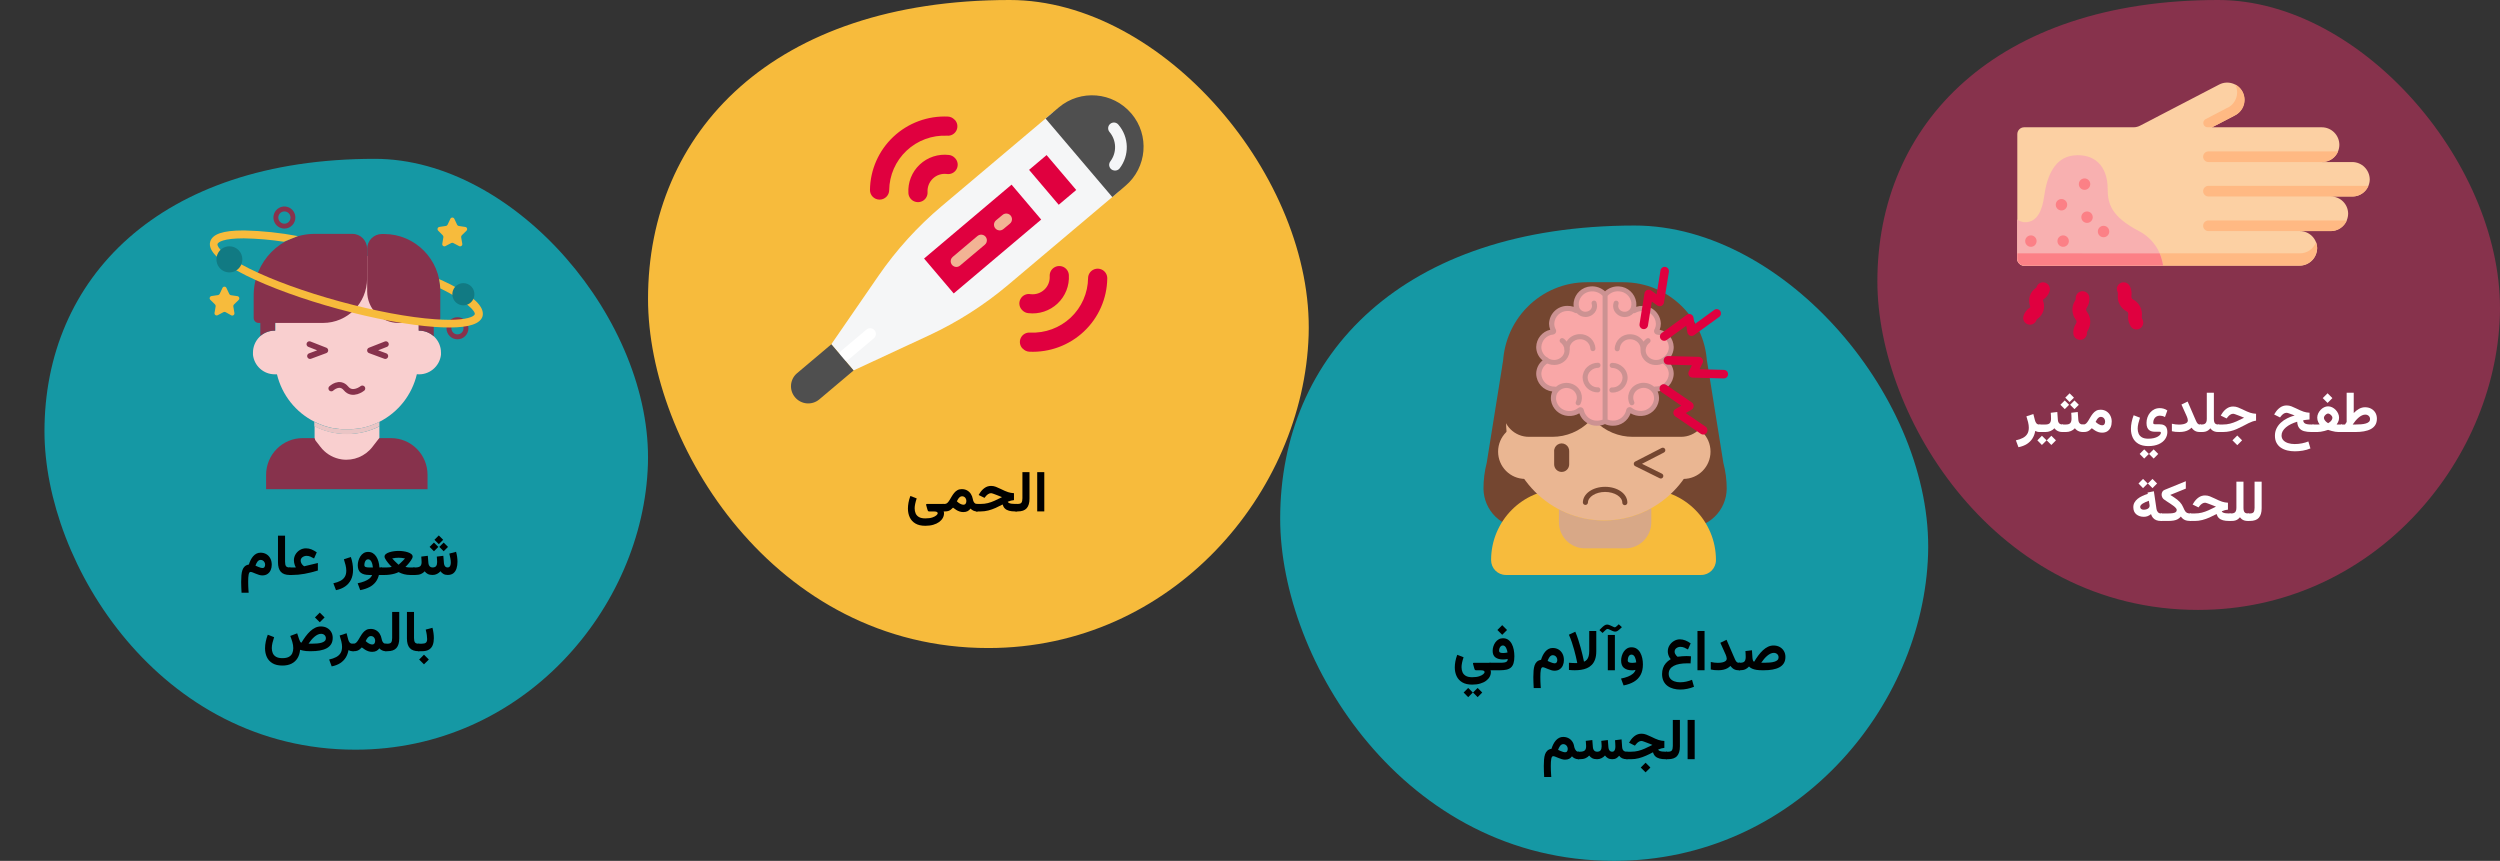 <?xml version="1.0" encoding="UTF-8"?>
<svg width="787px" height="271px" viewBox="0 0 787 271" version="1.1" xmlns="http://www.w3.org/2000/svg" xmlns:xlink="http://www.w3.org/1999/xlink">
    <rect x="0" y="0" width="787" height="271" fill="#333333" stroke="none"/>
    <title>Group 31@2x</title>
    <g id="Page-1" stroke="none" stroke-width="1" fill="none" fill-rule="evenodd">
        <g id="vorlage" transform="translate(-123, -13152)">
            <g id="Group-31" transform="translate(123, 13152)">
                <path d="M111.871,236 C164.744,236 202.49,191.388 203.963,146.245 C205.437,101.102 162.285,50 117.97,50 C50.015,50 14,87.829 14,135.788 C14,177.512 50.299,236 111.871,236 Z" id="Oval-Copy-4-Copy-2" fill="#1598A4" fill-rule="nonzero"></path>
                <g id="Group-Copy-12" transform="translate(66, 65)">
                    <path d="M68.591,89 L68.591,84.489 C68.591,78.101 63.45,72.922 57.107,72.922 L29.298,72.922 C26.245,72.911 23.312,74.124 21.149,76.295 C18.986,78.465 17.77,81.414 17.77,84.489 L17.77,89 L68.591,89 Z" id="Path" fill="#87324C" fill-rule="nonzero"></path>
                    <path d="M53.432,69.212 L53.432,72.406 C53.446,72.554 53.446,72.703 53.432,72.851 L53.432,72.851 L51.303,75.601 C49.027,78.615 45.309,80.153 41.586,79.622 C41.259,79.569 40.941,79.507 40.641,79.435 C38.36,78.884 36.335,77.566 34.899,75.699 L33.441,73.83 C33.424,73.798 33.403,73.769 33.379,73.741 L33.273,73.581 C33.273,73.528 33.212,73.465 33.185,73.403 L33.185,73.35 C33.122,73.2 33.072,73.045 33.035,72.887 L33.035,72.887 C33.029,72.873 33.029,72.857 33.035,72.842 C33.021,72.697 33.021,72.552 33.035,72.406 L33.035,69.168 C39.48,72.442 47.085,72.442 53.53,69.168 L53.432,69.212 Z" id="Path" fill="#F9CFCF" fill-rule="nonzero"></path>
                    <path d="M72.823,45.964 C72.836,46.207 72.836,46.45 72.823,46.693 C72.366,50.475 68.988,53.192 65.226,52.806 C63.692,59.295 59.393,64.772 53.477,67.771 L53.035,67.985 L52.611,68.18 L52.178,68.376 C51.454,68.69 50.712,68.966 49.952,69.203 L49.59,69.31 L49.227,69.408 L48.583,69.577 L47.947,69.72 L47.39,69.826 L47.16,69.826 L46.63,69.906 L46.189,69.969 L45.747,70.022 C45.579,70.022 45.402,70.022 45.226,70.075 L44.616,70.12 L43.989,70.12 L43.238,70.12 L42.487,70.12 C42.275,70.12 42.072,70.12 41.869,70.12 L41.25,70.075 C41.074,70.075 40.897,70.075 40.729,70.022 L40.288,69.969 L39.846,69.906 L39.316,69.826 L39.086,69.826 L38.53,69.72 L37.894,69.577 L37.257,69.408 L36.621,69.23 L36.065,69.052 L35.376,68.803 C34.97,68.652 34.572,68.501 34.183,68.323 C33.795,68.145 33.388,67.967 33,67.762 C27.067,64.786 22.744,59.321 21.189,52.832 C20.941,52.846 20.694,52.846 20.447,52.832 C16.958,52.823 14.03,50.184 13.636,46.693 C13.622,46.45 13.622,46.207 13.636,45.964 C13.643,44.131 14.373,42.376 15.665,41.086 C16.958,39.796 18.706,39.077 20.526,39.086 L20.667,39.086 L20.667,36.951 C20.911,24.559 30.954,14.641 43.26,14.641 C55.566,14.641 65.61,24.559 65.853,36.951 L65.853,39.086 L66.003,39.086 C69.765,39.106 72.808,42.175 72.823,45.964 L72.823,45.964 Z" id="Path" fill="#F9CFCF" fill-rule="nonzero"></path>
                    <path d="M53.432,67.771 L53.432,69.212 C46.987,72.486 39.383,72.486 32.938,69.212 L32.938,67.762 C33.326,67.967 33.715,68.154 34.121,68.323 C34.528,68.492 34.908,68.652 35.314,68.803 L36.003,69.052 L36.56,69.23 L37.196,69.408 L37.832,69.577 L38.468,69.72 L39.024,69.826 L39.254,69.826 L39.784,69.906 L40.226,69.969 L40.667,70.022 C40.835,70.022 41.012,70.022 41.189,70.075 L41.807,70.12 C42.01,70.12 42.213,70.12 42.425,70.12 L43.176,70.12 L43.927,70.12 L44.554,70.12 L45.164,70.075 C45.341,70.075 45.517,70.075 45.685,70.022 L46.127,69.969 L46.568,69.906 L47.098,69.826 L47.328,69.826 L47.885,69.72 L48.521,69.577 L49.166,69.408 L49.528,69.31 L49.89,69.203 C50.65,68.96 51.392,68.684 52.116,68.376 L52.549,68.18 L52.973,67.985 L53.432,67.771 Z" id="Path" fill="#EAC5C5" fill-rule="nonzero"></path>
                    <path d="M59.395,36.657 L71.056,36.657 C71.906,36.657 72.597,35.965 72.602,35.109 L72.602,26.461 C72.578,16.643 64.682,8.691 54.934,8.666 L54.21,8.666 C52.984,8.666 51.809,9.156 50.943,10.029 C50.076,10.902 49.59,12.085 49.59,13.319 L49.59,26.79 C49.614,32.233 53.991,36.638 59.395,36.657 L59.395,36.657 Z" id="Path" fill="#87324C" fill-rule="nonzero"></path>
                    <path d="M35.72,36.657 L15.402,36.657 C14.549,36.657 13.856,35.96 13.856,35.1 L13.856,27.982 C13.856,17.29 22.463,8.622 33.079,8.622 L44.934,8.622 C47.482,8.622 49.549,10.7 49.554,13.266 L49.554,22.715 C49.554,30.411 43.362,36.652 35.72,36.657 L35.72,36.657 Z" id="Path" fill="#87324C" fill-rule="nonzero"></path>
                    <path d="M65.526,33.596 C65.692,34.71 65.778,35.834 65.782,36.96 L65.782,39.095 L65.924,39.095 C67.632,39.09 69.282,39.724 70.553,40.874 L70.553,33.587 L65.526,33.596 Z" id="Path" fill="#87324C" fill-rule="nonzero"></path>
                    <path d="M15.95,33.596 L15.95,40.759 C17.202,39.677 18.797,39.084 20.447,39.086 L20.588,39.086 L20.588,36.951 C20.588,35.825 20.674,34.7 20.844,33.587 L15.95,33.596 Z" id="Path" fill="#87324C" fill-rule="nonzero"></path>
                    <path d="M77.028,3.897 L77.911,5.766 C78.008,5.97 78.201,6.11 78.424,6.139 L80.473,6.442 C80.732,6.48 80.947,6.664 81.027,6.915 C81.108,7.166 81.04,7.441 80.853,7.625 L79.369,9.075 C79.21,9.237 79.138,9.465 79.174,9.689 L79.528,11.745 C79.571,12.004 79.464,12.266 79.253,12.42 C79.041,12.575 78.761,12.596 78.53,12.474 L76.692,11.504 C76.493,11.398 76.255,11.398 76.056,11.504 L74.219,12.474 C73.988,12.598 73.707,12.578 73.496,12.423 C73.285,12.267 73.181,12.003 73.229,11.745 L73.574,9.689 C73.61,9.465 73.538,9.237 73.379,9.075 L71.939,7.616 C71.752,7.432 71.684,7.157 71.765,6.906 C71.845,6.655 72.06,6.472 72.319,6.433 L74.369,6.13 C74.593,6.099 74.788,5.96 74.89,5.757 L75.773,3.888 C75.887,3.641 76.133,3.484 76.403,3.486 C76.674,3.488 76.918,3.649 77.028,3.897 L77.028,3.897 Z" id="Path" fill="#F7BB3C" fill-rule="nonzero"></path>
                    <path d="M5.296,25.687 L6.18,27.555 C6.278,27.761 6.475,27.903 6.701,27.929 L8.75,28.231 C9.009,28.27 9.224,28.453 9.305,28.704 C9.385,28.955 9.318,29.231 9.13,29.415 L7.646,30.865 C7.484,31.024 7.411,31.254 7.452,31.479 L7.796,33.534 C7.839,33.794 7.733,34.055 7.521,34.21 C7.31,34.365 7.03,34.385 6.798,34.264 L5.005,33.258 C4.803,33.152 4.562,33.152 4.36,33.258 L2.531,34.228 C2.3,34.35 2.02,34.329 1.808,34.174 C1.597,34.02 1.49,33.758 1.533,33.499 L1.886,31.443 C1.923,31.217 1.847,30.988 1.683,30.829 L0.208,29.379 C0.021,29.195 -0.047,28.92 0.033,28.669 C0.114,28.418 0.329,28.234 0.588,28.196 L2.637,27.893 C2.86,27.864 3.053,27.723 3.15,27.52 L4.033,25.651 C4.143,25.394 4.398,25.23 4.677,25.238 C4.955,25.245 5.201,25.423 5.296,25.687 L5.296,25.687 Z" id="Path" fill="#F7BB3C" fill-rule="nonzero"></path>
                    <path d="M78.008,41.818 C76.101,41.818 74.554,40.26 74.554,38.339 C74.554,36.417 76.101,34.86 78.008,34.86 C79.916,34.86 81.462,36.417 81.462,38.339 C81.462,40.26 79.916,41.818 78.008,41.818 L78.008,41.818 Z M78.008,36.408 C77.233,36.408 76.534,36.878 76.237,37.6 C75.941,38.321 76.105,39.152 76.653,39.704 C77.201,40.256 78.026,40.421 78.742,40.122 C79.458,39.824 79.925,39.12 79.925,38.339 C79.925,37.272 79.067,36.408 78.008,36.408 Z" id="Shape" fill="#87324C" fill-rule="nonzero"></path>
                    <path d="M23.53,6.958 C22.132,6.958 20.872,6.109 20.338,4.808 C19.803,3.507 20.101,2.01 21.09,1.016 C22.08,0.022 23.567,-0.274 24.858,0.267 C26.148,0.809 26.987,2.08 26.984,3.488 C26.979,5.406 25.434,6.958 23.53,6.958 L23.53,6.958 Z M23.53,1.557 C22.471,1.557 21.613,2.422 21.613,3.488 C21.613,4.554 22.471,5.419 23.53,5.419 C24.588,5.419 25.447,4.554 25.447,3.488 C25.447,2.422 24.588,1.557 23.53,1.557 Z" id="Shape" fill="#87324C" fill-rule="nonzero"></path>
                    <path d="M82.655,28.81 C79.84,26.702 76.803,24.911 73.6,23.471 L72.222,22.857 L72.434,24.067 L72.611,25.776 C81.118,29.984 83.689,33.036 83.459,33.899 C83.229,34.762 80.65,35.678 75.429,35.678 C74.077,35.678 72.576,35.616 70.959,35.5 C62.743,34.922 52.134,32.938 41.074,29.922 C30.014,26.906 19.872,23.222 12.47,19.548 C4.051,15.357 2.257,12.661 2.478,11.816 C2.655,11.166 4.545,10.036 10.526,10.036 L10.897,10.036 C15.068,10.111 19.229,10.468 23.353,11.104 L23.353,11.104 L27.77,9.324 C22.232,8.274 16.619,7.679 10.985,7.545 L10.579,7.545 C4.139,7.545 0.862,8.693 0.164,11.104 C-0.622,14.031 3.176,17.599 11.454,21.718 C18.971,25.455 29.289,29.201 40.5,32.262 C51.71,35.322 62.487,37.324 70.862,37.92 C72.549,38.036 74.113,38.098 75.508,38.098 C81.772,38.098 85.226,36.888 85.915,34.539 C86.533,31.906 83.618,29.557 82.655,28.81 Z" id="Path" fill="#F7BB3C" fill-rule="nonzero"></path>
                    <path d="M10.296,16.638 C10.3,18.301 9.308,19.803 7.783,20.442 C6.258,21.081 4.501,20.732 3.332,19.557 C2.163,18.382 1.812,16.613 2.444,15.076 C3.075,13.539 4.564,12.536 6.215,12.536 C8.466,12.536 10.291,14.371 10.296,16.638 L10.296,16.638 Z" id="Path" fill="#117A83" fill-rule="nonzero"></path>
                    <path d="M83.344,27.617 C83.348,29.032 82.504,30.31 81.207,30.854 C79.91,31.398 78.415,31.101 77.421,30.102 C76.426,29.103 76.127,27.598 76.664,26.29 C77.201,24.983 78.467,24.13 79.872,24.13 C80.792,24.127 81.675,24.494 82.327,25.148 C82.978,25.802 83.344,26.691 83.344,27.617 L83.344,27.617 Z" id="Path" fill="#117A83" fill-rule="nonzero"></path>
                    <polyline id="Path" stroke="#87324C" stroke-width="1.82" stroke-linecap="round" stroke-linejoin="round" points="55.473 43.348 50.482 45.305 55.288 47.085"></polyline>
                    <polyline id="Path" stroke="#87324C" stroke-width="1.82" stroke-linecap="round" stroke-linejoin="round" points="31.409 43.348 36.401 45.305 31.604 47.085"></polyline>
                    <path d="M38.3,57.281 C38.3,57.281 40.879,54.799 42.929,57.281 C44.978,59.763 48.07,57.281 48.07,57.281" id="Path" stroke="#87324C" stroke-width="1.82" stroke-linecap="round" stroke-linejoin="round"></path>
                </g>
                <g id="Group-Copy-10" transform="translate(403, 71)" fill-rule="nonzero">
                    <path d="M105.073,200 C161.841,200 202.368,152.03 203.96,103.49 C205.552,54.949 159.211,0 111.621,0 C38.659,0 0,40.686 0,92.254 C0,137.12 38.964,200 105.073,200 Z" id="Oval-Copy-4-2" fill="#1598A4"></path>
                    <g id="Group" transform="translate(64, 13)">
                        <path d="M1.014,61.73 L6.173,29.543 L70.353,29.543 L75.512,61.692 L75.512,61.692 C76.214,64.36 76.57,67.109 76.572,69.87 L76.572,69.87 C76.469,76.75 70.854,82.243 64.03,82.142 L12.553,82.142 C9.275,82.196 6.111,80.933 3.756,78.633 C1.402,76.333 0.051,73.184 4.57966998e-16,69.88 L4.57966998e-16,69.88 C-0.014,67.13 0.326,64.391 1.014,61.73 L1.014,61.73 Z" id="Path" fill="#744630"></path>
                        <path d="M7.006,97 L68.536,97 C71.103,97 73.184,94.902 73.184,92.315 C73.184,79.987 63.271,69.994 51.042,69.994 L24.537,69.994 C12.309,69.994 2.396,79.987 2.396,92.315 C2.396,94.887 4.454,96.979 7.006,97 L7.006,97 Z" id="Path" fill="#F7BB3C"></path>
                        <path d="M37.941,79.852 C32.997,79.852 28.126,78.647 23.742,76.34 L23.742,80.386 C23.742,82.572 24.604,84.668 26.138,86.213 C27.672,87.757 29.753,88.624 31.921,88.622 L44.662,88.622 C49.174,88.622 52.832,84.934 52.832,80.386 L52.832,76.006 C48.273,78.544 43.148,79.867 37.941,79.852 L37.941,79.852 Z" id="Path" fill="#D8A887"></path>
                        <path d="M32.48,4.846 L44.009,4.846 C58.58,4.846 70.391,16.753 70.391,31.442 L70.391,38.207 L6.107,38.207 L6.107,31.442 C6.105,24.389 8.882,17.624 13.828,12.636 C18.774,7.648 25.483,4.846 32.48,4.846 Z" id="Path" fill="#744630"></path>
                        <path d="M68.564,38.179 C68.701,39.363 68.77,40.555 68.772,41.748 L68.772,48.742 C68.772,65.908 54.969,79.823 37.941,79.823 C20.914,79.823 7.11,65.908 7.11,48.742 L7.11,41.719 C7.113,40.526 7.182,39.335 7.319,38.15 L68.564,38.179 Z" id="Path" fill="#EAB692"></path>
                        <path d="M62.951,66.759 C67.656,66.759 71.47,62.914 71.47,58.171 C71.47,53.427 67.656,49.582 62.951,49.582 C58.246,49.582 54.431,53.427 54.431,58.171 C54.431,60.448 55.329,62.633 56.927,64.244 C58.524,65.854 60.691,66.759 62.951,66.759 L62.951,66.759 Z" id="Path" fill="#EAB692"></path>
                        <path d="M13.121,66.759 C17.827,66.759 21.641,62.914 21.641,58.171 C21.641,53.427 17.827,49.582 13.121,49.582 C8.416,49.582 4.602,53.427 4.602,58.171 C4.602,62.914 8.416,66.759 13.121,66.759 Z" id="Path" fill="#EAB692"></path>
                        <g id="Path" transform="translate(22.237, 55.581)" fill="#744630">
                            <path d="M33.586,11.064 C33.464,11.062 33.344,11.033 33.235,10.978 L25.521,7.161 C25.251,7.025 25.079,6.749 25.076,6.445 C25.076,6.141 25.244,5.861 25.511,5.72 L33.851,1.435 C34.246,1.234 34.728,1.391 34.93,1.788 C35.123,2.184 34.968,2.663 34.58,2.866 L27.66,6.426 L33.936,9.527 C34.33,9.72 34.495,10.198 34.305,10.596 C34.172,10.877 33.894,11.058 33.586,11.064 L33.586,11.064 Z"></path>
                            <path d="M22.264,19.452 C21.824,19.452 21.465,19.094 21.46,18.65 C21.46,16.818 18.989,15.282 16.054,15.282 C13.12,15.282 10.649,16.818 10.649,18.65 C10.605,19.062 10.26,19.373 9.849,19.373 C9.439,19.373 9.094,19.062 9.05,18.65 C9.05,15.854 12.126,13.669 16.054,13.669 C19.983,13.669 23.059,15.854 23.059,18.65 C23.054,19.091 22.701,19.447 22.264,19.452 L22.264,19.452 Z"></path>
                            <path d="M2.385,8.983 C1.756,8.986 1.152,8.736 0.706,8.288 C0.26,7.84 0.009,7.232 0.009,6.598 L0.009,2.609 C-0.071,1.706 0.362,0.834 1.127,0.357 C1.893,-0.119 2.859,-0.119 3.625,0.357 C4.39,0.834 4.823,1.706 4.743,2.609 L4.743,6.598 C4.743,7.912 3.689,8.978 2.385,8.983 L2.385,8.983 Z"></path>
                        </g>
                        <path d="M14.295,53.514 L21.679,53.514 C26.078,53.516 30.298,51.756 33.409,48.62 C36.519,45.484 38.266,41.23 38.263,36.795 L38.263,34.552 L6.079,34.552 L6.079,45.259 C6.079,47.454 6.945,49.557 8.487,51.106 C10.029,52.655 12.119,53.521 14.295,53.514 Z" id="Path" fill="#744630"></path>
                        <path d="M46.963,53.514 L62.184,53.514 C66.717,53.514 70.391,49.81 70.391,45.24 L70.391,34.552 L30.35,34.552 L30.35,36.766 C30.35,41.208 32.1,45.468 35.215,48.609 C38.331,51.749 42.557,53.514 46.963,53.514 Z" id="Path" fill="#744630"></path>
                        <path d="M42.665,6.936 C45.029,7.037 46.99,8.814 47.341,11.173 C47.434,11.93 47.333,12.699 47.048,13.406 C46.999,13.53 47.053,13.67 47.171,13.73 L47.171,13.73 C47.254,13.773 47.353,13.773 47.436,13.73 C48.254,13.281 49.174,13.054 50.105,13.072 C52.76,13.064 54.949,15.169 55.066,17.843 C55.075,18.638 54.876,19.422 54.488,20.114 C54.447,20.2 54.451,20.301 54.498,20.383 C54.546,20.465 54.631,20.518 54.725,20.525 C57.172,20.77 59.053,22.818 59.108,25.296 C59.086,26.923 58.244,28.426 56.874,29.285 L56.874,29.762 C58.241,30.619 59.083,32.118 59.108,33.741 C59.01,36.462 56.752,38.593 54.053,38.513 L54.053,38.513 C53.948,38.505 53.848,38.557 53.792,38.647 C53.737,38.737 53.735,38.851 53.788,38.942 C54.348,39.823 54.588,40.871 54.469,41.91 C54.135,44.275 52.179,46.066 49.812,46.176 C48.521,46.272 47.24,45.885 46.215,45.088 C46.135,45.022 46.027,45.003 45.93,45.039 C45.833,45.074 45.762,45.158 45.741,45.259 C45.249,47.632 43.148,49.314 40.743,49.258 C39.883,49.261 39.035,49.051 38.273,48.647 L38.273,8.835 C39.343,7.519 40.982,6.811 42.665,6.936 L42.665,6.936 Z" id="Path" fill="#F9A7A7"></path>
                        <path d="M33.862,6.936 C31.499,7.041 29.54,8.816 29.185,11.173 C29.102,11.93 29.203,12.697 29.479,13.406 C29.529,13.527 29.48,13.667 29.365,13.73 L29.365,13.73 C29.282,13.773 29.183,13.773 29.1,13.73 C28.283,13.28 27.362,13.053 26.431,13.072 C23.777,13.064 21.592,15.171 21.48,17.843 C21.463,18.634 21.649,19.417 22.02,20.114 C22.06,20.199 22.058,20.298 22.012,20.379 C21.967,20.461 21.885,20.515 21.792,20.525 C19.341,20.766 17.456,22.814 17.4,25.296 C17.424,26.925 18.269,28.428 19.644,29.285 L19.644,29.762 C18.264,30.609 17.416,32.113 17.4,33.741 C17.498,36.466 19.761,38.599 22.464,38.513 L22.464,38.513 C22.569,38.505 22.67,38.557 22.725,38.647 C22.781,38.737 22.782,38.851 22.729,38.942 C22.169,39.823 21.929,40.871 22.048,41.91 C22.386,44.273 24.339,46.063 26.705,46.176 C27.996,46.272 29.277,45.885 30.302,45.088 C30.384,45.023 30.493,45.005 30.591,45.04 C30.689,45.074 30.762,45.157 30.785,45.259 C31.27,47.633 33.37,49.317 35.774,49.258 C36.635,49.262 37.483,49.052 38.244,48.647 L38.244,8.835 C37.178,7.519 35.542,6.811 33.862,6.936 L33.862,6.936 Z" id="Path" fill="#F9A7A7"></path>
                        <path d="M22.228,30.879 C21.151,30.896 20.099,30.561 19.227,29.924 C18.999,29.754 18.878,29.474 18.91,29.189 C18.943,28.904 19.123,28.659 19.384,28.545 C19.644,28.431 19.945,28.466 20.174,28.636 C21.613,29.711 23.629,29.495 24.812,28.14 C25.336,27.534 25.583,26.734 25.494,25.935 C25.392,25.111 24.957,24.365 24.291,23.874 C24.119,23.748 24.005,23.558 23.974,23.346 C23.944,23.133 24,22.918 24.13,22.748 C24.396,22.396 24.894,22.324 25.247,22.586 C26.265,23.341 26.927,24.489 27.074,25.754 C27.217,26.993 26.839,28.235 26.033,29.18 C25.073,30.281 23.682,30.902 22.228,30.879 L22.228,30.879 Z" id="Path" fill="#CC9292"></path>
                        <path d="M57.905,29.466 C59.158,28.426 59.884,26.875 59.884,25.239 C59.814,22.623 57.994,20.388 55.463,19.809 C55.703,19.202 55.829,18.554 55.832,17.9 C55.735,14.778 53.195,12.297 50.096,12.299 C49.412,12.281 48.73,12.381 48.08,12.595 C48.146,12.104 48.146,11.606 48.08,11.116 C47.667,8.38 45.406,6.312 42.665,6.163 C41.052,6.065 39.467,6.621 38.263,7.709 C37.051,6.604 35.445,6.043 33.814,6.153 C31.07,6.295 28.806,8.367 28.4,11.106 C28.333,11.597 28.333,12.094 28.4,12.585 C27.749,12.372 27.067,12.272 26.383,12.289 C23.28,12.283 20.735,14.764 20.637,17.891 C20.65,18.544 20.775,19.19 21.007,19.799 C18.479,20.382 16.664,22.616 16.595,25.229 C16.602,26.87 17.339,28.422 18.602,29.457 C17.34,30.489 16.604,32.037 16.595,33.675 C16.664,36.54 18.824,38.914 21.65,39.228 C21.279,40.09 21.139,41.034 21.243,41.967 C21.641,44.711 23.902,46.791 26.648,46.939 C27.879,47.031 29.108,46.742 30.17,46.109 C31.002,48.495 33.256,50.075 35.764,50.031 C36.615,50.031 37.457,49.852 38.235,49.506 C39.014,49.851 39.855,50.03 40.706,50.031 C43.214,50.075 45.468,48.495 46.3,46.109 C47.367,46.737 48.598,47.027 49.831,46.939 C52.575,46.79 54.833,44.709 55.226,41.967 C55.334,41.035 55.197,40.091 54.829,39.228 C57.655,38.914 59.816,36.54 59.884,33.675 C59.876,32.046 59.151,30.504 57.905,29.466 L57.905,29.466 Z M31.59,45.097 C31.524,44.718 31.265,44.403 30.908,44.267 C30.781,44.219 30.646,44.193 30.511,44.191 C30.264,44.193 30.024,44.276 29.829,44.429 C28.965,45.116 27.879,45.456 26.781,45.383 C24.802,45.293 23.162,43.807 22.862,41.834 C22.783,41.184 22.878,40.525 23.137,39.925 C23.975,38.343 25.888,37.687 27.51,38.427 C28.3,38.756 28.917,39.403 29.214,40.211 C29.487,40.946 29.442,41.763 29.091,42.463 C28.975,42.713 28.993,43.005 29.138,43.238 C29.284,43.472 29.537,43.615 29.81,43.618 C30.115,43.618 30.393,43.444 30.53,43.17 C31.068,42.075 31.136,40.805 30.719,39.658 C30.264,38.438 29.333,37.459 28.144,36.948 C26.358,36.168 24.288,36.487 22.815,37.768 C22.709,37.73 22.596,37.71 22.483,37.711 L22.483,37.711 C20.211,37.792 18.301,36.004 18.214,33.713 C18.236,32.356 18.952,31.107 20.107,30.411 C20.337,30.264 20.477,30.008 20.477,29.733 L20.477,29.256 C20.477,28.982 20.337,28.726 20.107,28.579 C18.951,27.879 18.235,26.627 18.214,25.267 C18.286,23.203 19.866,21.512 21.906,21.317 C22.269,21.272 22.587,21.051 22.758,20.725 C22.923,20.408 22.923,20.03 22.758,19.714 C22.448,19.157 22.285,18.529 22.285,17.891 C22.381,15.642 24.227,13.875 26.459,13.893 C27.25,13.873 28.031,14.068 28.721,14.456 C28.917,14.566 29.143,14.61 29.365,14.58 C30.076,15.347 31.069,15.785 32.11,15.792 C32.499,15.792 32.886,15.731 33.256,15.61 C34.188,15.322 34.964,14.664 35.405,13.788 C35.811,12.968 35.869,12.017 35.565,11.154 C35.416,10.735 34.959,10.517 34.543,10.667 C34.128,10.817 33.911,11.279 34.06,11.698 C34.222,12.148 34.191,12.645 33.975,13.072 C33.72,13.542 33.286,13.886 32.773,14.026 C31.723,14.392 30.574,13.863 30.16,12.824 L30.16,12.824 C30.001,12.322 29.949,11.792 30.009,11.268 C30.321,9.301 31.963,7.826 33.937,7.737 C35.274,7.633 36.585,8.15 37.497,9.14 L37.497,48.113 C36.963,48.322 36.394,48.429 35.821,48.428 C33.794,48.504 32.008,47.098 31.59,45.097 L31.59,45.097 Z M54.043,37.682 L54.043,37.682 C53.93,37.681 53.818,37.701 53.712,37.74 C52.239,36.459 50.168,36.14 48.383,36.919 C47.191,37.424 46.261,38.406 45.817,39.629 C45.39,40.775 45.458,42.049 46.007,43.141 C46.136,43.417 46.413,43.593 46.716,43.589 C46.841,43.589 46.965,43.56 47.076,43.504 C47.467,43.307 47.627,42.83 47.436,42.435 C47.091,41.733 47.046,40.919 47.313,40.183 C47.612,39.376 48.229,38.731 49.017,38.398 C50.638,37.654 52.554,38.31 53.39,39.896 L53.39,39.896 C53.645,40.498 53.743,41.155 53.674,41.805 C53.366,43.778 51.725,45.261 49.746,45.355 C48.648,45.426 47.562,45.086 46.698,44.401 C46.391,44.159 45.981,44.098 45.618,44.238 C45.267,44.374 45.012,44.685 44.946,45.059 C44.533,47.056 42.756,48.465 40.734,48.399 C40.163,48.402 39.597,48.292 39.068,48.075 L39.068,9.131 C39.973,8.135 41.281,7.611 42.618,7.709 C44.594,7.793 46.237,9.27 46.546,11.24 C46.609,11.762 46.561,12.293 46.404,12.795 L46.404,12.795 C46.001,13.846 44.854,14.395 43.791,14.045 C43.281,13.9 42.849,13.557 42.589,13.091 C42.38,12.659 42.353,12.16 42.514,11.707 C42.583,11.506 42.57,11.285 42.478,11.094 C42.385,10.902 42.221,10.755 42.021,10.686 C41.823,10.613 41.604,10.624 41.414,10.715 C41.223,10.807 41.077,10.972 41.008,11.173 C40.697,12.034 40.752,12.987 41.16,13.807 C41.814,15.029 43.076,15.797 44.454,15.811 C45.496,15.804 46.488,15.366 47.199,14.599 C47.422,14.629 47.647,14.585 47.843,14.475 C48.537,14.087 49.321,13.893 50.115,13.912 C52.347,13.889 54.193,15.661 54.28,17.91 C54.282,18.548 54.123,19.175 53.816,19.733 C53.646,20.048 53.646,20.429 53.816,20.744 C53.981,21.071 54.297,21.293 54.659,21.336 C56.699,21.531 58.279,23.222 58.35,25.287 C58.335,26.63 57.639,27.873 56.504,28.579 L56.391,28.646 C54.952,29.721 52.936,29.505 51.752,28.149 C51.232,27.542 50.988,26.742 51.08,25.945 C51.182,25.12 51.617,24.374 52.283,23.884 C52.453,23.756 52.565,23.566 52.596,23.354 C52.626,23.143 52.571,22.928 52.443,22.758 C52.177,22.405 51.68,22.333 51.326,22.595 C50.968,22.867 50.649,23.188 50.38,23.55 C50.211,23.262 50.007,22.996 49.774,22.758 C48.858,21.794 47.595,21.243 46.272,21.231 L46.167,21.231 C43.582,21.155 41.415,23.187 41.302,25.792 C41.302,26.235 41.658,26.594 42.097,26.594 C42.536,26.594 42.892,26.235 42.892,25.792 C43.004,24.066 44.453,22.741 46.167,22.796 L46.243,22.796 C47.139,22.809 47.994,23.18 48.619,23.826 C49.161,24.387 49.457,25.143 49.443,25.926 C49.443,25.926 49.443,26.012 49.443,26.059 C49.397,27.198 49.779,28.313 50.512,29.18 C51.461,30.29 52.845,30.925 54.299,30.917 C55.041,30.916 55.774,30.753 56.448,30.44 C57.6,31.13 58.316,32.371 58.341,33.722 C58.233,36.01 56.313,37.78 54.043,37.682 L54.043,37.682 Z" id="Shape" fill="#CC9292"></path>
                        <path d="M40.507,30.22 L40.507,30.22 C40.068,30.22 39.712,30.579 39.712,31.022 C39.712,31.464 40.068,31.823 40.507,31.823 C41.375,31.831 42.208,32.172 42.835,32.778 C43.435,33.328 43.779,34.107 43.782,34.925 C43.7,36.672 42.241,38.028 40.507,37.969 L40.507,37.969 C40.2,37.935 39.902,38.081 39.738,38.344 C39.574,38.608 39.574,38.942 39.738,39.206 C39.902,39.469 40.2,39.615 40.507,39.581 L40.507,39.581 C41.765,39.617 42.986,39.146 43.899,38.272 C44.813,37.398 45.343,36.194 45.372,34.925 C45.376,33.665 44.858,32.461 43.943,31.604 C43.016,30.715 41.786,30.219 40.507,30.22 L40.507,30.22 Z" id="Path" fill="#CC9292"></path>
                        <path d="M36.048,37.94 L36.048,37.94 C34.314,38.005 32.854,36.644 32.782,34.896 C32.779,34.077 33.123,33.295 33.729,32.749 C34.357,32.145 35.19,31.804 36.058,31.795 C36.497,31.795 36.853,31.436 36.853,30.993 C36.853,30.55 36.497,30.191 36.058,30.191 L36.058,30.191 C34.786,30.185 33.56,30.67 32.631,31.547 C31.719,32.406 31.201,33.609 31.202,34.867 C31.231,36.138 31.763,37.344 32.678,38.218 C33.593,39.093 34.816,39.563 36.077,39.524 L36.077,39.524 C36.485,39.479 36.794,39.132 36.794,38.718 C36.794,38.304 36.485,37.956 36.077,37.912 L36.048,37.94 Z" id="Path" fill="#CC9292"></path>
                        <path d="M33.653,25.754 C33.653,26.197 34.009,26.556 34.448,26.556 C34.888,26.556 35.244,26.197 35.244,25.754 C35.131,23.149 32.964,21.117 30.378,21.193 L30.274,21.193 C28.953,21.208 27.692,21.754 26.771,22.71 C25.94,23.579 25.487,24.747 25.512,25.954 C25.518,26.393 25.872,26.747 26.308,26.747 L26.308,26.747 C26.748,26.731 27.095,26.361 27.084,25.916 C27.064,25.136 27.362,24.381 27.907,23.826 C28.535,23.177 29.394,22.807 30.293,22.796 L30.359,22.796 C32.069,22.724 33.527,24.033 33.653,25.754 L33.653,25.754 Z" id="Path" fill="#CC9292"></path>
                        <path d="M55.558,22.156 C55.596,22.356 55.677,22.545 55.794,22.71 C56.002,23.008 56.32,23.209 56.677,23.267 C57.034,23.324 57.398,23.234 57.688,23.015 L63.831,18.549 L64.191,20.639 C64.275,21.096 64.581,21.479 65.005,21.66 C65.436,21.834 65.926,21.773 66.302,21.498 L74.197,15.772 C74.8,15.335 74.938,14.487 74.504,13.878 C74.07,13.269 73.229,13.131 72.625,13.568 L66.472,18.053 L66.103,15.954 C66.025,15.495 65.717,15.11 65.289,14.935 C64.861,14.761 64.375,14.821 64.002,15.095 L56.116,20.821 C55.69,21.12 55.472,21.64 55.558,22.156 Z" id="Path" fill="#E0003F"></path>
                        <path d="M56.874,28.808 C56.782,28.992 56.731,29.194 56.722,29.399 C56.715,29.759 56.849,30.107 57.096,30.366 C57.342,30.626 57.681,30.776 58.038,30.783 L65.611,30.984 L64.664,32.892 C64.437,33.301 64.437,33.8 64.664,34.209 C64.899,34.609 65.32,34.861 65.781,34.877 L75.512,35.135 C76.015,35.189 76.506,34.955 76.782,34.528 C77.058,34.101 77.074,33.554 76.822,33.112 C76.57,32.67 76.093,32.408 75.588,32.434 L68.015,32.224 L68.962,30.316 C69.173,29.902 69.159,29.408 68.925,29.007 C68.691,28.606 68.268,28.354 67.807,28.34 L58.085,28.083 C57.579,28.077 57.111,28.356 56.874,28.808 L56.874,28.808 Z" id="Path" fill="#E0003F"></path>
                        <path d="M49.689,19.37 C49.855,19.487 50.046,19.563 50.247,19.59 C50.598,19.647 50.956,19.562 51.244,19.352 C51.532,19.143 51.725,18.826 51.781,18.473 L52.993,10.934 L54.715,12.156 C55.093,12.419 55.577,12.473 56.003,12.299 C56.433,12.118 56.738,11.723 56.807,11.259 L58.369,1.573 C58.483,0.833 57.985,0.139 57.252,0.017 C56.9,-0.04 56.541,0.046 56.252,0.258 C55.964,0.469 55.772,0.788 55.719,1.143 L54.498,8.663 L52.775,7.442 C52.394,7.175 51.904,7.124 51.478,7.308 C51.053,7.489 50.752,7.879 50.683,8.339 L49.13,18.015 C49.042,18.537 49.259,19.065 49.689,19.37 L49.689,19.37 Z" id="Path" fill="#E0003F"></path>
                        <path d="M56.097,37.119 C55.694,37.352 55.438,37.778 55.421,38.246 C55.404,38.713 55.627,39.157 56.012,39.419 L62.269,43.713 L60.442,44.763 C60.043,44.999 59.791,45.424 59.774,45.89 C59.757,46.355 59.977,46.798 60.357,47.063 L68.403,52.56 C69.018,52.981 69.855,52.821 70.273,52.202 C70.691,51.582 70.532,50.739 69.918,50.317 L63.67,46.042 L65.497,44.983 C65.896,44.749 66.149,44.326 66.166,43.861 C66.183,43.396 65.963,42.955 65.582,42.692 L57.546,37.177 C57.115,36.877 56.55,36.854 56.097,37.119 Z" id="Path" fill="#E0003F"></path>
                    </g>
                </g>
                <g id="Group-Copy-11" transform="translate(204, 0)" fill-rule="nonzero">
                    <path d="M107.11,204 C165.014,204 206.335,155.074 207.959,105.553 C209.584,56.033 162.359,0 113.837,0 C39.428,0 0,41.493 0,94.091 C0,139.85 39.745,204 107.11,204 Z" id="Oval-Copy-4-3" fill="#F7BB3C"></path>
                    <g id="Path" transform="translate(45, 30)">
                        <g id="Group">
                            <path d="M82.409,5.403 L47.41,34.927 C39.853,41.301 33.182,48.65 27.574,56.781 L12.698,78.368 L19.7,86.611 L43.502,75.551 C52.479,71.372 60.857,66.021 68.415,59.637 L103.415,30.113 L82.409,5.403 Z" id="Path" fill="#F5F6F7"></path>
                            <path d="M101.154,32.041 L80.148,7.33 L84.313,3.812 C91.14,-1.936 101.348,-1.087 107.124,5.709 L107.184,5.769 C112.94,12.576 112.088,22.74 105.279,28.502 L101.154,32.041 Z" id="Path" fill="#4F4F4F"></path>
                            <path d="M101.808,23.679 C101.148,23.625 100.571,23.213 100.307,22.607 C100.043,22.001 100.136,21.3 100.549,20.783 C102.626,18.008 102.507,14.172 100.261,11.531 C99.623,10.761 99.732,9.622 100.504,8.986 C101.276,8.35 102.42,8.458 103.058,9.228 C106.461,13.17 106.611,18.955 103.415,23.066 C103.018,23.528 102.413,23.758 101.808,23.679 L101.808,23.679 Z" id="Path" fill="#F5F6F7"></path>
                            <polygon id="Path" fill="#E0003F" points="69.437 28.127 78.769 39.118 51.228 62.375 41.896 51.384"></polygon>
                            <path d="M51.902,54.033 C51.181,53.963 50.571,53.469 50.355,52.779 C50.138,52.089 50.357,51.337 50.911,50.87 L58.716,44.287 C59.207,43.874 59.881,43.753 60.486,43.97 C61.09,44.187 61.532,44.709 61.646,45.339 C61.76,45.969 61.527,46.612 61.037,47.025 L53.212,53.608 C52.849,53.916 52.378,54.069 51.902,54.033 L51.902,54.033 Z" id="Path" fill="#F2B394"></path>
                            <path d="M65.529,42.528 C64.807,42.458 64.198,41.964 63.982,41.274 C63.765,40.584 63.984,39.832 64.538,39.365 L66.521,37.724 C67.005,37.259 67.708,37.1 68.346,37.312 C68.984,37.525 69.451,38.073 69.557,38.734 C69.663,39.396 69.391,40.062 68.852,40.462 L66.868,42.103 C66.499,42.421 66.015,42.574 65.529,42.528 Z" id="Path" fill="#F2B394"></path>
                            <polygon id="Path" fill="#E0003F" points="80.465 18.816 89.798 29.807 84.284 34.462 74.951 23.471"></polygon>
                            <path d="M16.913,83.537 C16.437,83.499 15.997,83.271 15.693,82.904 C15.382,82.542 15.23,82.071 15.269,81.596 C15.308,81.121 15.536,80.681 15.901,80.374 L23.677,73.821 C24.161,73.356 24.864,73.197 25.502,73.409 C26.14,73.621 26.606,74.17 26.712,74.831 C26.819,75.493 26.547,76.159 26.007,76.559 L18.222,83.122 C17.858,83.428 17.387,83.577 16.913,83.537 L16.913,83.537 Z" id="Path" fill="#FFFFFF"></path>
                            <path d="M1.283,95.072 L1.283,95.072 C0.354,93.982 -0.1,92.569 0.019,91.145 C0.138,89.721 0.821,88.402 1.917,87.481 L12.708,78.378 L19.71,86.621 L8.919,95.724 C7.821,96.651 6.398,97.103 4.965,96.98 C3.532,96.858 2.206,96.171 1.283,95.072 Z" id="Path" fill="#4F4F4F"></path>
                        </g>
                        <path d="M72.948,79.771 C72.054,78.896 71.806,77.556 72.328,76.421 C72.85,75.285 74.029,74.597 75.278,74.701 C80.004,74.921 84.617,73.218 88.058,69.982 C91.499,66.747 93.473,62.256 93.527,57.542 C93.543,56.467 94.133,55.481 95.076,54.958 C96.018,54.434 97.169,54.451 98.095,55.002 C99.022,55.553 99.583,56.555 99.567,57.631 C99.49,63.97 96.835,70.007 92.21,74.359 C87.585,78.712 81.385,81.007 75.03,80.72 C74.236,80.674 73.492,80.319 72.958,79.732 L72.948,79.771 Z" fill="#E0003F"></path>
                        <path d="M72.858,67.703 C71.879,66.808 71.614,65.375 72.208,64.191 C72.802,63.007 74.112,62.359 75.417,62.602 C77.006,62.793 78.598,62.271 79.762,61.177 C80.927,60.083 81.544,58.531 81.447,56.939 C81.382,55.865 81.896,54.839 82.796,54.245 C83.696,53.652 84.845,53.582 85.811,54.062 C86.776,54.543 87.412,55.5 87.477,56.573 C87.684,59.947 86.377,63.238 83.91,65.557 C81.443,67.876 78.07,68.984 74.703,68.582 C74.003,68.516 73.35,68.204 72.858,67.703 L72.858,67.703 Z" fill="#E0003F"></path>
                        <path d="M51.486,7.637 C52.388,8.511 52.641,9.856 52.118,10.996 C51.595,12.136 50.409,12.825 49.155,12.717 C44.432,12.497 39.822,14.199 36.383,17.433 C32.944,20.666 30.971,25.154 30.917,29.866 C30.895,31.531 29.523,32.863 27.852,32.841 C26.181,32.819 24.845,31.452 24.866,29.787 C24.946,23.445 27.605,17.407 32.234,13.054 C36.863,8.702 43.066,6.408 49.423,6.698 C50.215,6.74 50.958,7.096 51.486,7.686 L51.486,7.637 Z" fill="#E0003F"></path>
                        <path d="M51.585,19.715 C52.517,20.619 52.752,22.02 52.166,23.177 C51.58,24.333 50.309,24.977 49.026,24.766 C47.437,24.579 45.845,25.103 44.681,26.199 C43.517,27.294 42.9,28.847 42.996,30.439 C43.062,31.513 42.548,32.54 41.648,33.133 C40.748,33.726 39.598,33.796 38.633,33.316 C37.667,32.836 37.032,31.879 36.966,30.805 C36.753,27.429 38.058,24.133 40.526,21.811 C42.994,19.488 46.371,18.38 49.74,18.786 C50.447,18.866 51.101,19.196 51.585,19.715 L51.585,19.715 Z" fill="#E0003F"></path>
                    </g>
                </g>
                <g id="Group-Copy-9" transform="translate(591, 0)" fill-rule="nonzero">
                    <path d="M100.953,192 C155.504,192 194.438,145.957 195.962,99.359 C197.486,52.76 152.973,0 107.252,0 C37.179,0 0,39.068 0,88.575 C0,131.633 37.438,192 100.953,192 Z" id="Oval-Copy-4-4" fill="#87324C"></path>
                    <g id="Group" transform="translate(44, 26)">
                        <g>
                            <g>
                                <path d="M70.887,2.85 C71.57,4.156 71.703,5.681 71.257,7.086 C70.812,8.491 69.824,9.66 68.514,10.333 L61.328,14.069 L95.91,14.069 C98.962,14.08 101.431,16.56 101.431,19.616 C101.4,22.586 99,24.984 96.034,25.01 L105.431,25.01 C108.483,24.994 110.974,27.453 111,30.509 C110.943,33.479 108.522,35.856 105.555,35.855 L98.761,35.855 C101.722,35.855 104.139,38.227 104.196,41.192 C104.199,42.668 103.614,44.084 102.57,45.127 C101.527,46.17 100.111,46.753 98.637,46.748 L88.991,46.748 C91.956,46.742 94.379,49.117 94.436,52.085 C94.436,53.559 93.85,54.973 92.807,56.014 C91.763,57.055 90.349,57.637 88.877,57.632 L2.21,57.632 C1.016,57.632 0.048,56.662 0.048,55.466 L0.048,16.234 C0.048,15.038 1.016,14.069 2.21,14.069 L36.659,14.069 C37.355,14.066 38.04,13.899 38.659,13.58 L63.614,0.608 C66.247,-0.752 69.482,0.244 70.896,2.85 L70.887,2.85 Z" id="Path" fill="#FCD0A3"></path>
                                <path d="M94.436,52.497 C94.476,51.737 94.359,50.977 94.092,50.264 C93.278,52.373 91.249,53.76 88.991,53.752 L0,53.752 L0,55.438 C0,56.634 0.968,57.603 2.163,57.603 L88.838,57.603 C91.754,57.63 94.186,55.38 94.388,52.468 L94.436,52.497 Z" id="Path" fill="#FFB983"></path>
                                <path d="M66.236,7.899 L59.328,11.501 C58.773,11.79 58.486,12.421 58.634,13.029 C58.781,13.638 59.324,14.067 59.95,14.069 L61.394,14.069 L68.657,10.285 C70.472,9.354 71.614,7.484 71.614,5.442 C71.614,3.4 70.472,1.53 68.657,0.599 C70.012,3.264 68.965,6.524 66.313,7.899 L66.236,7.899 Z" id="Path" fill="#FFB983"></path>
                                <path d="M2.21,57.632 L45.931,57.632 C45.349,52.973 42.51,48.901 38.343,46.748 C29.606,42.178 28.496,38.068 28.496,33.518 C28.496,26.006 24.123,22.327 17.913,22.921 C11.894,23.496 9.387,29.197 8.478,35.903 C7.961,39.678 6.564,43.96 2.526,43.96 C1.61,43.954 0.722,43.637 0.01,43.06 L0.01,55.514 C0.036,56.707 1.02,57.653 2.21,57.632 L2.21,57.632 Z" id="Path" fill="#F8B0B0"></path>
                                <g transform="translate(0.048, 30.164)" fill="#FC8086">
                                    <path d="M0,23.587 L0,25.273 C0,26.469 0.968,27.439 2.163,27.439 L45.883,27.439 C45.683,26.122 45.323,24.835 44.811,23.606 L0,23.587 Z" id="Path"></path>
                                    <ellipse id="Oval" cx="21.167" cy="1.801" rx="1.799" ry="1.801"></ellipse>
                                    <ellipse id="Oval" cx="27.147" cy="16.718" rx="1.799" ry="1.801"></ellipse>
                                    <ellipse id="Oval" cx="21.951" cy="12.206" rx="1.799" ry="1.801"></ellipse>
                                    <ellipse id="Oval" cx="14.43" cy="19.736" rx="1.799" ry="1.801"></ellipse>
                                    <ellipse id="Oval" cx="4.277" cy="19.736" rx="1.799" ry="1.801"></ellipse>
                                    <ellipse id="Oval" cx="13.904" cy="8.287" rx="1.799" ry="1.801"></ellipse>
                                </g>
                            </g>
                            <g id="Path" transform="translate(58.543, 21.657)" fill="#FFB983">
                                <path d="M40.209,25.091 L1.675,25.091 C0.75,25.091 0,24.341 0,23.415 C0,22.489 0.75,21.738 1.675,21.738 L45.233,21.738 C44.385,23.767 42.405,25.088 40.209,25.091 L40.209,25.091 Z"></path>
                                <path d="M47.098,14.198 L1.675,14.198 C0.75,14.198 0,13.448 0,12.522 C0,11.596 0.75,10.845 1.675,10.845 L52.026,10.845 C51.193,12.842 49.26,14.157 47.098,14.198 Z"></path>
                                <path d="M37.491,3.353 L1.675,3.353 C0.75,3.353 0,2.603 0,1.677 C0,0.751 0.75,0 1.675,0 L42.505,0 C41.663,2.029 39.685,3.351 37.491,3.353 L37.491,3.353 Z"></path>
                            </g>
                        </g>
                        <g id="Path" transform="translate(1.891, 62.868)" fill="#E0003F">
                            <path d="M29.486,2.054 C29.532,1.074 30.233,0.249 31.192,0.047 C32.15,-0.156 33.124,0.315 33.562,1.192 C34.055,2.136 34.236,3.213 34.079,4.267 C34.079,4.689 34.079,4.717 34.165,4.957 C34.251,5.197 34.309,5.216 34.672,5.436 C36.576,6.49 37.639,8.604 37.352,10.763 C37.352,11.184 37.352,11.204 37.428,11.453 C37.914,12.149 37.948,13.065 37.515,13.796 C37.083,14.526 36.264,14.936 35.421,14.844 C34.578,14.752 33.866,14.175 33.601,13.369 C33.11,12.42 32.929,11.341 33.084,10.284 C33.084,9.872 33.084,9.843 33.007,9.594 C32.931,9.345 32.864,9.335 32.5,9.125 C31.56,8.621 30.803,7.833 30.338,6.873 C29.85,5.927 29.669,4.852 29.821,3.798 C29.821,3.376 29.821,3.357 29.744,3.108 C29.576,2.773 29.496,2.4 29.515,2.025 L29.486,2.054 Z"></path>
                            <path d="M15.515,8.31 C15.566,7.42 15.846,6.559 16.329,5.81 C16.539,5.446 16.549,5.426 16.539,5.158 C16.465,4.36 16.838,3.586 17.508,3.147 C18.178,2.707 19.036,2.675 19.737,3.062 C20.439,3.45 20.869,4.194 20.855,4.995 C20.907,6.059 20.623,7.112 20.042,8.004 C19.831,8.368 19.812,8.387 19.831,8.655 C19.85,8.923 19.831,8.952 20.089,9.287 C21.386,11.037 21.474,13.406 20.309,15.246 C20.099,15.601 20.08,15.62 20.089,15.898 C20.132,17.088 19.202,18.088 18.013,18.13 C16.824,18.173 15.826,17.242 15.783,16.051 C15.732,14.988 16.017,13.935 16.597,13.043 C16.807,12.688 16.817,12.66 16.807,12.391 C16.798,12.123 16.807,12.104 16.549,11.759 C15.907,10.91 15.546,9.882 15.515,8.818 C15.506,8.649 15.506,8.479 15.515,8.31 L15.515,8.31 Z"></path>
                            <path d="M0.023,11.079 C0.036,10.887 0.071,10.697 0.129,10.514 C0.451,9.517 1.098,8.656 1.966,8.071 C2.053,8.009 2.136,7.942 2.215,7.869 C2.215,7.869 2.215,7.869 2.215,7.745 C2.222,7.701 2.222,7.655 2.215,7.611 C2.215,7.611 2.157,7.41 2.128,7.304 C1.786,6.314 1.786,5.238 2.128,4.248 C2.444,3.253 3.089,2.394 3.956,1.815 L4.214,1.613 C4.214,1.613 4.214,1.613 4.214,1.489 C4.587,0.357 5.806,-0.259 6.937,0.114 C8.068,0.487 8.683,1.707 8.31,2.84 C8.009,3.819 7.389,4.669 6.549,5.254 C6.458,5.314 6.371,5.381 6.291,5.455 C6.267,5.493 6.251,5.536 6.243,5.58 C6.238,5.624 6.238,5.669 6.243,5.714 C6.263,5.817 6.288,5.92 6.32,6.02 C7.012,8.049 6.273,10.292 4.511,11.51 L4.262,11.711 C4.234,11.748 4.214,11.79 4.205,11.836 C3.876,12.873 2.826,13.502 1.758,13.302 C0.689,13.102 -0.063,12.136 0.004,11.05 L0.023,11.079 Z"></path>
                        </g>
                    </g>
                </g>
                <g id="طفح-جلدي-مثير-للحكة" transform="translate(634.601, 123.631)" fill="#FFFFFF" fill-rule="nonzero">
                    <path d="M109.975,6.891 C110.412,6.891 110.774,7.022 111.061,7.284 C111.347,7.547 111.49,7.89 111.49,8.314 C111.49,8.658 111.375,8.94 111.144,9.16 C110.913,9.38 110.591,9.552 110.176,9.676 C109.762,9.8 109.279,9.887 108.728,9.935 C108.176,9.983 107.581,10.007 106.941,10.007 L106.024,10.007 C106.307,9.585 106.606,9.186 106.922,8.811 C107.239,8.436 107.567,8.105 107.907,7.817 C108.247,7.53 108.591,7.303 108.939,7.138 C109.288,6.973 109.633,6.891 109.975,6.891 Z M103.608,10.007 L102.328,10.007 L102.328,12.369 L106.863,12.369 C107.844,12.369 108.747,12.297 109.571,12.152 C110.396,12.008 111.113,11.773 111.724,11.448 C112.334,11.122 112.807,10.691 113.142,10.153 C113.477,9.614 113.645,8.951 113.647,8.161 C113.647,7.461 113.488,6.842 113.171,6.303 C112.853,5.764 112.413,5.341 111.85,5.034 C111.288,4.727 110.64,4.573 109.905,4.573 C109.573,4.573 109.253,4.615 108.946,4.697 C108.639,4.78 108.34,4.9 108.049,5.055 C107.759,5.211 107.474,5.4 107.195,5.623 C106.917,5.845 106.637,6.1 106.356,6.385 L106.356,0 L104.127,0 L104.127,9.215 C104.036,9.349 103.948,9.48 103.865,9.607 C103.781,9.734 103.696,9.867 103.608,10.007 Z" id="Shape"></path>
                    <path d="M98.118,0.17 L96.598,1.69 L98.118,3.211 L99.639,1.69 L98.118,0.17 Z M98.276,6.551 C98.464,6.551 98.662,6.621 98.87,6.762 C99.078,6.902 99.258,7.074 99.41,7.276 C99.562,7.478 99.639,7.676 99.639,7.869 C99.639,8.103 99.57,8.333 99.432,8.559 C99.294,8.785 99.122,8.987 98.914,9.165 C98.706,9.344 98.499,9.486 98.294,9.592 C98.118,9.498 97.926,9.36 97.718,9.179 C97.51,8.997 97.333,8.793 97.186,8.568 C97.04,8.342 96.967,8.115 96.967,7.887 C96.967,7.693 97.039,7.494 97.182,7.289 C97.326,7.084 97.5,6.91 97.705,6.766 C97.91,6.623 98.101,6.551 98.276,6.551 Z M101.739,7.869 C101.739,7.412 101.643,6.971 101.449,6.546 C101.256,6.122 100.995,5.739 100.667,5.399 C100.339,5.06 99.967,4.789 99.551,4.586 C99.135,4.384 98.707,4.283 98.268,4.283 C97.84,4.283 97.422,4.384 97.015,4.586 C96.608,4.789 96.243,5.061 95.921,5.404 C95.599,5.747 95.342,6.129 95.152,6.551 C94.961,6.973 94.866,7.406 94.866,7.852 C94.866,8.109 94.894,8.358 94.95,8.599 C95.005,8.839 95.09,9.073 95.205,9.302 C95.319,9.53 95.458,9.759 95.622,9.987 C95.487,9.993 95.366,9.998 95.257,10 C95.149,10.003 95.046,10.005 94.95,10.005 C94.853,10.005 94.752,10.005 94.646,10.005 L93.372,10.005 L93.372,12.369 L94.884,12.369 C95.206,12.369 95.559,12.34 95.943,12.281 C96.327,12.223 96.718,12.142 97.116,12.04 C97.515,11.937 97.898,11.821 98.268,11.692 C98.631,11.815 99.006,11.928 99.393,12.031 C99.779,12.133 100.157,12.215 100.526,12.277 C100.895,12.338 101.232,12.369 101.537,12.369 L102.653,12.369 L102.653,10.005 L101.818,10.005 C101.742,10.005 101.66,10.005 101.572,10.005 C101.484,10.005 101.391,10.005 101.291,10.005 C101.191,10.005 101.083,10.002 100.966,9.996 C101.136,9.768 101.278,9.54 101.392,9.315 C101.506,9.089 101.593,8.858 101.651,8.621 C101.71,8.383 101.739,8.133 101.739,7.869 Z" id="Shape"></path>
                    <path d="M81.546,13.52 C81.546,14.397 81.712,15.146 82.043,15.769 C82.374,16.392 82.83,16.901 83.411,17.296 C83.992,17.691 84.66,17.981 85.415,18.165 C86.17,18.35 86.974,18.442 87.825,18.442 C88.652,18.442 89.487,18.37 90.33,18.224 C91.174,18.079 91.973,17.851 92.727,17.54 L92.075,15.339 C91.48,15.581 90.812,15.778 90.072,15.929 C89.332,16.081 88.566,16.157 87.773,16.157 C86.993,16.157 86.29,16.055 85.664,15.851 C85.039,15.648 84.543,15.345 84.179,14.944 C83.815,14.542 83.633,14.047 83.633,13.459 C83.633,12.978 83.753,12.523 83.993,12.094 C84.234,11.665 84.575,11.265 85.016,10.894 C85.457,10.522 85.977,10.188 86.577,9.89 C87.177,9.592 87.835,9.337 88.552,9.125 C88.608,9.974 88.817,10.633 89.181,11.104 C89.544,11.574 90.049,11.903 90.695,12.089 C91.341,12.276 92.116,12.369 93.02,12.369 L93.688,12.369 L93.688,10.007 L92.994,10.007 C92.464,10.007 92.012,9.971 91.637,9.899 C91.263,9.827 90.975,9.694 90.773,9.501 C90.571,9.308 90.462,9.031 90.446,8.668 C90.705,8.617 91.028,8.57 91.414,8.527 C91.799,8.484 92.141,8.451 92.44,8.427 L92.446,6.296 C92.103,6.275 91.783,6.239 91.488,6.19 C91.193,6.14 90.89,6.064 90.579,5.963 C90.268,5.862 89.921,5.726 89.538,5.556 C89.155,5.386 88.701,5.173 88.174,4.917 C87.685,4.677 87.204,4.464 86.731,4.279 C86.258,4.095 85.76,4.002 85.236,4.002 C84.473,4.002 83.787,4.219 83.177,4.652 C82.567,5.086 82.057,5.636 81.646,6.303 L81.303,6.856 L83.157,7.78 L83.486,7.344 C83.691,7.075 83.942,6.836 84.239,6.627 C84.537,6.418 84.866,6.313 85.227,6.313 C85.291,6.313 85.374,6.326 85.479,6.352 C85.584,6.378 85.71,6.415 85.857,6.464 C86.004,6.513 86.169,6.572 86.354,6.643 C86.468,6.68 86.607,6.728 86.768,6.788 C86.93,6.848 87.099,6.909 87.274,6.972 C87.45,7.034 87.614,7.095 87.767,7.154 C86.924,7.38 86.127,7.685 85.377,8.068 C84.626,8.451 83.964,8.91 83.39,9.444 C82.816,9.977 82.365,10.585 82.037,11.266 C81.71,11.947 81.546,12.698 81.546,13.52 Z" id="Path"></path>
                    <path d="M69.69,13.468 L68.17,14.988 L69.69,16.509 L71.211,14.988 L69.69,13.468 Z M63.679,10.005 L63.679,12.369 L65.129,12.369 C65.984,12.369 66.771,12.284 67.489,12.114 C68.206,11.944 68.91,11.707 69.598,11.402 C70.287,11.098 71.006,10.746 71.756,10.348 C72.312,10.049 72.805,9.794 73.232,9.583 C73.66,9.372 74.061,9.201 74.436,9.069 C74.811,8.937 75.201,8.845 75.605,8.792 L75.605,6.621 C75.266,6.603 74.949,6.57 74.656,6.52 C74.363,6.47 74.063,6.395 73.755,6.296 C73.448,6.196 73.1,6.061 72.714,5.892 C72.327,5.722 71.873,5.508 71.351,5.25 C70.865,5.016 70.383,4.805 69.906,4.617 C69.428,4.43 68.929,4.336 68.407,4.336 C67.645,4.336 66.96,4.553 66.35,4.986 C65.741,5.42 65.234,5.971 64.83,6.639 L64.487,7.192 L66.333,8.098 L66.755,7.57 C66.931,7.342 67.166,7.126 67.462,6.924 C67.758,6.722 68.07,6.621 68.398,6.621 C68.469,6.621 68.561,6.636 68.675,6.665 C68.789,6.694 68.927,6.737 69.088,6.792 C69.249,6.848 69.433,6.917 69.638,6.999 C69.837,7.069 70.067,7.156 70.328,7.258 C70.588,7.361 70.852,7.465 71.119,7.57 C71.385,7.676 71.627,7.775 71.844,7.869 C71,8.303 70.219,8.679 69.501,8.998 C68.784,9.318 68.078,9.565 67.383,9.741 C66.689,9.917 65.946,10.005 65.155,10.005 L63.679,10.005 Z" id="Shape"></path>
                    <path d="M60.099,8.234 C60.099,8.626 60.048,8.953 59.946,9.215 C59.844,9.478 59.675,9.675 59.438,9.808 C59.201,9.941 58.876,10.007 58.463,10.007 L57.957,10.007 L57.957,12.369 L58.517,12.369 C58.986,12.369 59.384,12.323 59.71,12.23 C60.035,12.138 60.317,12.004 60.555,11.828 C60.793,11.653 61.015,11.443 61.22,11.2 C61.408,11.455 61.618,11.67 61.85,11.843 C62.081,12.017 62.351,12.148 62.658,12.236 C62.966,12.325 63.329,12.369 63.749,12.369 L63.995,12.369 L63.995,10.007 L63.731,10.007 C63.356,10.007 63.067,9.939 62.864,9.802 C62.662,9.665 62.522,9.465 62.444,9.202 C62.367,8.938 62.328,8.618 62.328,8.242 L62.328,0 L60.099,0 L60.099,8.234 Z" id="Path"></path>
                    <path d="M54.131,8.688 C54.131,9.023 53.997,9.289 53.73,9.486 C53.463,9.682 53.117,9.822 52.69,9.906 C52.264,9.989 51.808,10.031 51.321,10.031 C50.983,10.031 50.62,10.008 50.233,9.962 C49.846,9.916 49.472,9.85 49.11,9.764 L49.11,12.123 C49.471,12.209 49.828,12.27 50.182,12.306 C50.536,12.342 50.96,12.36 51.453,12.36 C52.046,12.36 52.577,12.309 53.047,12.205 C53.516,12.102 53.936,11.948 54.306,11.746 C54.676,11.543 55.007,11.294 55.298,11 C55.503,11.277 55.723,11.517 55.958,11.722 C56.192,11.927 56.467,12.086 56.78,12.199 C57.094,12.312 57.475,12.369 57.922,12.369 L58.285,12.369 L58.285,10.007 L57.922,10.007 C57.646,10.007 57.417,9.912 57.235,9.723 C57.052,9.534 56.886,9.269 56.735,8.929 C56.585,8.589 56.412,8.196 56.218,7.75 L54.068,2.771 L52.119,3.716 L53.818,7.497 C53.892,7.664 53.963,7.867 54.03,8.106 C54.097,8.345 54.131,8.539 54.131,8.688 Z" id="Path"></path>
                    <path d="M43.368,17.827 L41.918,19.269 L43.368,20.727 L44.818,19.269 L43.368,17.827 Z M40.397,17.827 L38.965,19.269 L40.397,20.727 L41.865,19.269 L40.397,17.827 Z M41.681,16.799 C42.981,16.799 44.079,16.597 44.972,16.192 C45.866,15.788 46.541,15.249 46.998,14.575 C47.455,13.901 47.684,13.163 47.684,12.36 C47.684,11.886 47.607,11.465 47.455,11.099 C47.303,10.733 47.042,10.446 46.673,10.238 C46.304,10.03 45.797,9.926 45.152,9.926 L43.825,9.926 C43.638,9.926 43.493,9.896 43.39,9.838 C43.288,9.779 43.236,9.662 43.236,9.486 C43.236,9.053 43.318,8.666 43.482,8.326 C43.646,7.986 43.885,7.717 44.199,7.518 C44.512,7.318 44.886,7.219 45.319,7.219 C45.56,7.219 45.814,7.251 46.084,7.315 C46.353,7.38 46.638,7.491 46.936,7.649 L47.684,5.584 C47.332,5.332 46.951,5.146 46.541,5.026 C46.131,4.906 45.721,4.846 45.311,4.846 C44.672,4.846 44.095,4.972 43.579,5.224 C43.063,5.476 42.623,5.821 42.256,6.261 C41.89,6.7 41.609,7.198 41.413,7.755 C41.216,8.311 41.118,8.892 41.118,9.495 C41.118,10.087 41.196,10.567 41.351,10.936 C41.506,11.306 41.714,11.588 41.975,11.785 C42.236,11.981 42.526,12.113 42.845,12.18 C43.165,12.248 43.488,12.281 43.816,12.281 L45.24,12.281 C45.393,12.281 45.498,12.315 45.557,12.382 C45.615,12.45 45.644,12.536 45.644,12.642 C45.644,12.817 45.561,13.011 45.394,13.222 C45.227,13.433 44.979,13.633 44.651,13.824 C44.323,14.014 43.91,14.169 43.412,14.29 C42.914,14.41 42.337,14.47 41.681,14.47 C40.831,14.47 40.163,14.326 39.677,14.039 C39.19,13.752 38.846,13.368 38.644,12.888 C38.442,12.407 38.341,11.88 38.341,11.306 C38.341,10.79 38.411,10.238 38.552,9.649 C38.692,9.06 38.865,8.464 39.07,7.86 L37.075,7.087 C36.8,7.802 36.587,8.524 36.438,9.253 C36.289,9.983 36.214,10.69 36.214,11.376 C36.214,12.401 36.406,13.323 36.79,14.14 C37.173,14.957 37.768,15.605 38.574,16.082 C39.379,16.56 40.415,16.799 41.681,16.799 Z" id="Shape"></path>
                    <path d="M26.709,7.599 C27.139,7.599 27.477,7.746 27.721,8.041 C27.965,8.335 28.087,8.692 28.087,9.111 C28.087,9.427 28.013,9.697 27.864,9.919 C27.716,10.142 27.474,10.253 27.138,10.253 C26.995,10.253 26.833,10.227 26.651,10.175 C26.469,10.122 26.269,10.033 26.051,9.907 C25.907,9.823 25.755,9.721 25.595,9.602 C25.435,9.482 25.27,9.342 25.098,9.18 C25.207,8.949 25.338,8.712 25.492,8.469 C25.645,8.226 25.823,8.02 26.026,7.852 C26.228,7.683 26.456,7.599 26.709,7.599 Z M27.131,12.571 C27.805,12.571 28.366,12.421 28.814,12.12 C29.263,11.819 29.601,11.405 29.828,10.877 C30.055,10.35 30.168,9.746 30.168,9.065 C30.168,8.399 30.025,7.784 29.738,7.221 C29.452,6.658 29.044,6.205 28.515,5.862 C27.986,5.518 27.36,5.347 26.639,5.347 C26.107,5.347 25.648,5.459 25.26,5.682 C24.872,5.906 24.534,6.195 24.246,6.551 C23.959,6.906 23.699,7.282 23.467,7.677 C23.235,8.072 23.012,8.448 22.797,8.803 C22.582,9.159 22.357,9.448 22.121,9.672 C21.885,9.895 21.613,10.007 21.304,10.007 L20.978,10.007 L20.978,12.369 L21.348,12.369 C21.791,12.369 22.159,12.317 22.453,12.212 C22.746,12.108 23.003,11.966 23.226,11.786 C23.448,11.607 23.67,11.404 23.89,11.176 C24.231,11.448 24.574,11.69 24.918,11.901 C25.262,12.111 25.616,12.276 25.979,12.394 C26.343,12.512 26.727,12.571 27.131,12.571 Z" id="Shape"></path>
                    <path d="M14.498,10.007 L14.498,12.369 L15.14,12.369 L15.14,10.007 L14.498,10.007 Z M16.909,0.183 L15.538,1.554 L16.909,2.926 L18.28,1.554 L16.909,0.183 Z M18.442,2.425 L17.071,3.796 L18.442,5.167 L19.813,3.796 L18.442,2.425 Z M15.383,2.425 L14.011,3.796 L15.383,5.167 L16.754,3.796 L15.383,2.425 Z M17.42,6.314 C17.447,6.614 17.469,6.92 17.486,7.234 C17.502,7.547 17.511,7.868 17.511,8.197 C17.511,8.805 17.382,9.259 17.124,9.558 C16.866,9.858 16.405,10.007 15.74,10.007 L14.908,10.007 L14.908,12.369 L15.74,12.369 C16.295,12.369 16.82,12.267 17.316,12.062 C17.811,11.857 18.231,11.567 18.576,11.191 C18.754,11.427 18.963,11.632 19.203,11.807 C19.444,11.983 19.722,12.12 20.039,12.22 C20.355,12.319 20.712,12.369 21.11,12.369 L21.304,12.369 L21.304,10.007 L21.128,10.007 C20.8,10.007 20.531,9.946 20.32,9.823 C20.109,9.701 19.949,9.526 19.84,9.297 C19.731,9.068 19.667,8.8 19.647,8.493 L19.477,6.067 L17.42,6.314 Z" id="Shape"></path>
                    <path d="M7.364,10.005 L7.364,12.369 L8.691,12.369 L8.691,10.005 L7.364,10.005 Z M11.161,13.547 L9.711,14.988 L11.161,16.447 L12.611,14.988 L11.161,13.547 Z M8.19,13.547 L6.758,14.988 L8.19,16.447 L9.658,14.988 L8.19,13.547 Z M10.976,6.313 C11.006,6.612 11.028,6.918 11.042,7.232 C11.057,7.545 11.064,7.866 11.064,8.194 C11.064,8.804 10.935,9.258 10.678,9.557 C10.42,9.855 9.96,10.005 9.298,10.005 L8.463,10.005 L8.463,12.369 L9.298,12.369 C9.854,12.369 10.38,12.267 10.875,12.061 C11.371,11.856 11.791,11.566 12.137,11.191 C12.312,11.426 12.52,11.631 12.761,11.807 C13.001,11.982 13.279,12.12 13.596,12.22 C13.912,12.319 14.269,12.369 14.668,12.369 L14.861,12.369 L14.861,10.005 L14.685,10.005 C14.357,10.005 14.088,9.943 13.877,9.82 C13.666,9.697 13.506,9.521 13.398,9.293 C13.289,9.064 13.226,8.798 13.209,8.493 L13.033,6.067 L10.976,6.313 Z" id="Shape"></path>
                    <path d="M7.472,12.369 L7.707,12.369 L7.707,10.007 L7.376,10.007 C6.984,10.007 6.683,9.885 6.473,9.64 C6.263,9.395 6.106,9.072 6.001,8.672 L5.496,6.71 L3.311,7.428 C3.504,8 3.679,8.608 3.835,9.251 C3.991,9.894 4.069,10.479 4.069,11.005 C4.069,11.785 3.911,12.436 3.594,12.956 C3.278,13.477 2.817,13.898 2.211,14.219 C1.605,14.541 0.868,14.796 0,14.985 L0.804,17.148 C1.84,16.947 2.726,16.611 3.461,16.139 C4.197,15.668 4.783,15.082 5.222,14.382 C5.66,13.682 5.949,12.897 6.088,12.026 C6.248,12.125 6.448,12.207 6.687,12.272 C6.925,12.337 7.187,12.369 7.472,12.369 Z" id="Path"></path>
                    <path d="M72.996,38.007 L72.996,40.369 L73.648,40.369 C74.951,40.369 75.897,40.032 76.485,39.359 C77.073,38.685 77.367,37.689 77.367,36.371 L77.367,28 L75.137,28 L75.137,36.201 C75.137,36.791 75.048,37.239 74.871,37.547 C74.693,37.854 74.288,38.007 73.657,38.007 L72.996,38.007 Z" id="Path"></path>
                    <path d="M69.416,36.234 C69.416,36.626 69.365,36.953 69.263,37.215 C69.161,37.478 68.992,37.675 68.755,37.808 C68.518,37.941 68.193,38.007 67.78,38.007 L67.274,38.007 L67.274,40.369 L67.833,40.369 C68.303,40.369 68.701,40.323 69.027,40.23 C69.352,40.138 69.634,40.004 69.872,39.828 C70.11,39.653 70.332,39.443 70.537,39.2 C70.725,39.455 70.935,39.67 71.166,39.843 C71.398,40.017 71.668,40.148 71.975,40.236 C72.283,40.325 72.646,40.369 73.066,40.369 L73.312,40.369 L73.312,38.007 L73.048,38.007 C72.673,38.007 72.384,37.939 72.181,37.802 C71.979,37.665 71.839,37.465 71.761,37.202 C71.684,36.938 71.645,36.618 71.645,36.242 L71.645,28 L69.416,28 L69.416,36.234 Z" id="Path"></path>
                    <path d="M67.599,38.007 L67.124,38.007 C66.742,38.007 66.385,37.986 66.053,37.942 C65.721,37.899 65.444,37.827 65.223,37.726 C65.002,37.625 64.86,37.491 64.799,37.324 C65.18,37.162 65.522,37.042 65.824,36.964 C66.127,36.886 66.438,36.832 66.757,36.8 L66.757,34.625 C66.418,34.603 66.102,34.568 65.809,34.519 C65.516,34.471 65.215,34.396 64.906,34.294 C64.596,34.193 64.249,34.058 63.864,33.89 C63.48,33.722 63.026,33.51 62.504,33.254 C62.015,33.014 61.532,32.801 61.056,32.614 C60.581,32.427 60.081,32.333 59.557,32.333 C58.794,32.333 58.108,32.551 57.499,32.986 C56.89,33.422 56.383,33.973 55.976,34.64 L55.636,35.196 L57.481,36.099 L57.903,35.568 C58.079,35.339 58.317,35.124 58.614,34.924 C58.911,34.724 59.223,34.624 59.548,34.624 C59.617,34.624 59.709,34.639 59.825,34.668 C59.94,34.698 60.078,34.741 60.237,34.796 C60.397,34.852 60.579,34.919 60.785,34.997 C60.989,35.069 61.22,35.156 61.479,35.259 C61.738,35.362 62.001,35.467 62.268,35.573 C62.534,35.679 62.775,35.777 62.989,35.867 C62.148,36.3 61.369,36.677 60.653,36.999 C59.936,37.32 59.23,37.568 58.533,37.744 C57.837,37.919 57.094,38.007 56.305,38.007 L54.829,38.007 L54.829,40.369 L56.279,40.369 C57.101,40.369 57.899,40.269 58.674,40.068 C59.449,39.867 60.212,39.6 60.961,39.266 C61.711,38.932 62.45,38.57 63.18,38.18 C63.326,38.701 63.565,39.123 63.898,39.446 C64.231,39.769 64.664,40.004 65.196,40.15 C65.729,40.296 66.36,40.369 67.089,40.369 L67.599,40.369 L67.599,38.007 Z" id="Path"></path>
                    <path d="M48.596,32.171 L53.494,30.186 L53.494,27.856 L46.799,30.583 C46.49,30.707 46.258,30.904 46.105,31.176 C45.951,31.448 45.875,31.745 45.875,32.066 C45.875,32.357 45.937,32.636 46.063,32.904 C46.188,33.172 46.366,33.395 46.597,33.571 C46.876,33.779 47.192,33.997 47.546,34.226 C47.9,34.454 48.257,34.687 48.618,34.922 C48.98,35.158 49.313,35.393 49.619,35.627 C49.924,35.862 50.171,36.087 50.357,36.302 C50.544,36.517 50.637,36.717 50.637,36.9 C50.637,37.196 50.532,37.423 50.322,37.584 C50.113,37.744 49.795,37.854 49.368,37.916 C48.942,37.977 48.404,38.007 47.753,38.007 L45.635,38.007 L45.635,40.369 L47.762,40.369 C48.528,40.369 49.166,40.324 49.677,40.234 C50.187,40.143 50.619,39.996 50.974,39.791 C51.329,39.587 51.651,39.313 51.941,38.972 C52.279,39.471 52.686,39.829 53.161,40.045 C53.637,40.261 54.222,40.369 54.916,40.369 L55.163,40.369 L55.163,38.007 L54.916,38.007 C54.492,38.007 54.153,37.947 53.897,37.826 C53.642,37.706 53.429,37.512 53.259,37.244 C53.089,36.976 52.912,36.622 52.729,36.182 C52.585,35.831 52.422,35.513 52.241,35.226 C52.059,34.939 51.852,34.669 51.62,34.418 C51.388,34.166 51.124,33.921 50.827,33.685 C50.53,33.448 50.197,33.207 49.829,32.962 C49.461,32.716 49.05,32.452 48.596,32.171 Z" id="Path"></path>
                    <path d="M42.998,27.133 L41.547,28.574 L42.998,30.033 L44.448,28.574 L42.998,27.133 Z M40.027,27.133 L38.594,28.574 L40.027,30.033 L41.495,28.574 L40.027,27.133 Z M45.669,40.369 L45.959,40.369 L45.959,38.005 L45.705,38.005 C45.265,38.005 44.928,37.863 44.694,37.579 C44.459,37.294 44.316,36.974 44.263,36.616 L43.437,31.018 L41.451,31.422 L41.512,31.844 C40.903,32.031 40.324,32.252 39.776,32.507 C39.229,32.762 38.745,33.06 38.326,33.399 C37.907,33.739 37.576,34.126 37.333,34.56 C37.09,34.993 36.968,35.482 36.968,36.027 C36.968,37.018 37.285,37.77 37.917,38.286 C38.55,38.802 39.341,39.06 40.291,39.06 C40.718,39.06 41.111,38.991 41.468,38.853 C41.826,38.715 42.183,38.503 42.541,38.216 C42.687,38.69 42.898,39.087 43.173,39.407 C43.449,39.726 43.794,39.966 44.21,40.127 C44.626,40.289 45.113,40.369 45.669,40.369 Z M42.092,35.614 C42.092,35.884 42,36.109 41.815,36.291 C41.631,36.473 41.398,36.607 41.117,36.695 C40.835,36.783 40.551,36.827 40.264,36.827 C39.924,36.827 39.65,36.749 39.442,36.594 C39.234,36.439 39.13,36.224 39.13,35.948 C39.13,35.755 39.204,35.567 39.35,35.386 C39.497,35.204 39.697,35.033 39.952,34.872 C40.207,34.71 40.499,34.558 40.827,34.415 C41.155,34.271 41.498,34.138 41.855,34.015 L42.022,35.034 C42.045,35.14 42.063,35.242 42.075,35.342 C42.086,35.441 42.092,35.532 42.092,35.614 Z" id="Shape"></path>
                </g>
                <g id="صداع-وآلام-في-الجسم" transform="translate(457.966, 196.522)" fill="#000000" fill-rule="nonzero">
                    <path d="M100.416,9 C100.853,9 101.215,9.131 101.5,9.394 C101.786,9.656 101.928,9.999 101.928,10.424 C101.928,10.767 101.813,11.049 101.582,11.269 C101.351,11.489 101.029,11.661 100.614,11.785 C100.2,11.91 99.717,11.996 99.166,12.044 C98.614,12.092 98.019,12.117 97.379,12.117 L96.462,12.117 C96.745,11.694 97.045,11.296 97.362,10.921 C97.679,10.545 98.008,10.214 98.348,9.927 C98.688,9.639 99.032,9.413 99.38,9.248 C99.729,9.083 100.074,9 100.416,9 Z M94.24,11.791 C94.077,11.763 93.954,11.624 93.869,11.375 C93.784,11.125 93.73,10.866 93.709,10.596 L93.547,8.182 L91.49,8.435 C91.514,8.739 91.535,9.044 91.553,9.352 C91.572,9.66 91.581,9.976 91.581,10.301 C91.581,10.907 91.462,11.362 91.223,11.664 C90.985,11.966 90.503,12.117 89.778,12.117 L89.438,12.117 L89.429,14.478 L89.778,14.478 C90.449,14.478 91.007,14.377 91.452,14.173 C91.897,13.969 92.285,13.677 92.617,13.297 C92.886,13.575 93.218,13.801 93.613,13.976 C94.009,14.152 94.474,14.279 95.009,14.359 C95.543,14.439 96.152,14.478 96.836,14.478 L97.301,14.478 C98.282,14.478 99.185,14.406 100.011,14.262 C100.836,14.117 101.554,13.883 102.165,13.557 C102.775,13.232 103.248,12.8 103.583,12.262 C103.918,11.724 104.085,11.06 104.085,10.27 C104.085,9.576 103.926,8.959 103.607,8.419 C103.288,7.879 102.848,7.455 102.286,7.145 C101.723,6.835 101.079,6.68 100.351,6.68 C99.736,6.68 99.15,6.813 98.592,7.08 C98.035,7.346 97.504,7.714 97,8.184 C96.496,8.653 96.015,9.195 95.556,9.811 C95.097,10.427 94.658,11.086 94.24,11.791 Z" id="Shape"></path>
                    <path d="M85.609,10.797 C85.609,11.133 85.476,11.399 85.209,11.595 C84.941,11.792 84.595,11.932 84.169,12.015 C83.742,12.098 83.286,12.14 82.799,12.14 C82.461,12.14 82.098,12.117 81.711,12.071 C81.324,12.025 80.95,11.959 80.588,11.873 L80.588,14.232 C80.949,14.318 81.306,14.379 81.66,14.416 C82.014,14.452 82.438,14.47 82.931,14.47 C83.524,14.47 84.056,14.418 84.525,14.314 C84.994,14.211 85.414,14.058 85.784,13.855 C86.154,13.652 86.485,13.404 86.776,13.11 C86.981,13.386 87.201,13.627 87.436,13.831 C87.67,14.036 87.945,14.195 88.259,14.309 C88.573,14.422 88.953,14.478 89.4,14.478 L89.763,14.478 L89.763,12.117 L89.4,12.117 C89.124,12.117 88.895,12.022 88.713,11.832 C88.53,11.643 88.364,11.378 88.213,11.038 C88.063,10.699 87.89,10.305 87.696,9.859 L85.546,4.88 L83.598,5.825 L85.296,9.606 C85.37,9.773 85.441,9.976 85.508,10.216 C85.576,10.455 85.609,10.649 85.609,10.797 Z" id="Path"></path>
                    <polygon id="Path" points="78.627 2.109 76.397 2.109 76.397 14.47 78.627 14.47"></polygon>
                    <path d="M74.365,10.084 C74.079,10.06 73.827,10.042 73.607,10.029 C73.388,10.016 73.158,10.01 72.917,10.01 C72.468,10.01 72.025,10.029 71.587,10.066 C71.15,10.103 70.658,10.154 70.112,10.22 C69.994,10.126 69.863,9.998 69.722,9.839 C69.58,9.679 69.458,9.496 69.357,9.288 C69.256,9.081 69.206,8.859 69.206,8.624 C69.206,8.151 69.392,7.78 69.766,7.511 C70.139,7.241 70.557,7.106 71.018,7.106 C71.456,7.106 71.863,7.185 72.241,7.343 C72.619,7.5 73.006,7.697 73.404,7.933 L74.258,6.007 C73.697,5.608 73.133,5.297 72.565,5.073 C71.998,4.85 71.433,4.738 70.871,4.738 C70.204,4.738 69.581,4.911 69.001,5.258 C68.421,5.604 67.952,6.062 67.594,6.633 C67.236,7.203 67.057,7.826 67.057,8.501 C67.057,8.816 67.095,9.122 67.172,9.421 C67.248,9.72 67.354,10.002 67.491,10.266 C67.629,10.53 67.792,10.766 67.983,10.974 C67.369,11.341 66.86,11.759 66.455,12.228 C66.05,12.697 65.749,13.216 65.552,13.787 C65.354,14.358 65.256,14.982 65.256,15.659 C65.256,16.531 65.41,17.278 65.719,17.9 C66.028,18.522 66.45,19.028 66.987,19.417 C67.523,19.806 68.134,20.092 68.821,20.276 C69.507,20.46 70.228,20.552 70.985,20.552 C71.708,20.552 72.443,20.474 73.191,20.319 C73.938,20.163 74.643,19.949 75.306,19.675 L74.682,17.481 C74.098,17.718 73.493,17.906 72.867,18.047 C72.24,18.188 71.579,18.258 70.882,18.258 C70.264,18.258 69.686,18.163 69.148,17.974 C68.609,17.785 68.174,17.492 67.841,17.096 C67.509,16.7 67.342,16.196 67.342,15.583 C67.342,15.013 67.481,14.522 67.758,14.11 C68.035,13.698 68.429,13.357 68.94,13.087 C69.451,12.816 70.06,12.616 70.767,12.488 C71.474,12.36 72.256,12.295 73.113,12.295 C73.28,12.295 73.448,12.295 73.616,12.295 C73.784,12.295 73.99,12.301 74.232,12.313 L74.365,10.084 Z" id="Path"></path>
                    <path d="M59.223,12.612 C59.223,11.951 59.155,11.303 59.019,10.666 C58.884,10.03 58.671,9.454 58.383,8.938 C58.095,8.421 57.724,8.01 57.271,7.704 C56.818,7.398 56.272,7.245 55.633,7.245 C55.093,7.245 54.618,7.372 54.208,7.627 C53.798,7.881 53.458,8.215 53.186,8.629 C52.914,9.043 52.709,9.494 52.571,9.983 C52.433,10.472 52.364,10.95 52.364,11.417 C52.364,12.502 52.675,13.287 53.296,13.771 C53.918,14.256 54.777,14.499 55.876,14.499 C56.023,14.499 56.188,14.485 56.372,14.458 C56.556,14.432 56.73,14.399 56.893,14.36 C56.759,14.805 56.488,15.205 56.08,15.559 C55.671,15.914 55.149,16.217 54.514,16.47 C53.879,16.723 53.152,16.929 52.333,17.089 L53.137,19.255 C54.397,19.015 55.482,18.627 56.392,18.09 C57.303,17.554 58.002,16.838 58.491,15.942 C58.979,15.045 59.223,13.936 59.223,12.612 Z M55.854,12.146 C55.435,12.146 55.095,12.094 54.834,11.989 C54.573,11.885 54.442,11.665 54.442,11.329 C54.442,11.124 54.477,10.883 54.546,10.605 C54.615,10.327 54.734,10.081 54.905,9.868 C55.075,9.654 55.312,9.548 55.615,9.548 C55.868,9.548 56.084,9.622 56.262,9.771 C56.44,9.919 56.588,10.116 56.704,10.36 C56.821,10.605 56.914,10.87 56.983,11.156 C57.052,11.441 57.099,11.721 57.124,11.995 C56.968,12.035 56.779,12.07 56.559,12.101 C56.339,12.131 56.104,12.146 55.854,12.146 Z" id="Shape"></path>
                    <path d="M50.132,0.896 L48.998,0.378 C48.799,0.286 48.614,0.214 48.443,0.164 C48.272,0.113 48.107,0.088 47.949,0.088 C47.669,0.088 47.384,0.185 47.093,0.38 C46.803,0.575 46.473,0.863 46.104,1.243 L45.529,1.836 L46.525,2.735 L47.086,2.175 C47.314,1.943 47.503,1.769 47.653,1.651 C47.803,1.534 47.954,1.475 48.107,1.475 C48.171,1.475 48.236,1.485 48.3,1.504 C48.365,1.524 48.436,1.551 48.514,1.586 L49.648,2.099 C49.96,2.242 50.238,2.313 50.48,2.313 C50.746,2.313 51,2.237 51.242,2.086 C51.483,1.934 51.751,1.718 52.046,1.437 L52.609,0.905 L51.619,0 L51.117,0.47 C50.958,0.613 50.821,0.729 50.706,0.816 C50.591,0.902 50.469,0.946 50.339,0.946 C50.275,0.946 50.206,0.929 50.132,0.896 Z M50.402,3.358 L48.173,3.358 L48.173,14.47 L50.402,14.47 L50.402,3.358 Z" id="Shape"></path>
                    <path d="M37.735,14.478 C38.41,14.478 39.076,14.431 39.734,14.336 C40.393,14.242 41.011,14.071 41.59,13.824 C42.169,13.576 42.68,13.228 43.122,12.78 C43.564,12.331 43.912,11.755 44.165,11.051 C44.417,10.348 44.544,9.492 44.544,8.484 L44.544,2.109 L42.326,2.109 L42.326,8.399 C42.326,9.04 42.264,9.586 42.141,10.035 C42.017,10.485 41.832,10.852 41.587,11.136 C41.341,11.421 41.036,11.635 40.672,11.778 C40.672,11.778 40.632,11.582 40.552,11.19 C40.471,10.797 40.353,10.27 40.198,9.608 C40.042,8.945 39.853,8.204 39.63,7.384 C39.407,6.564 39.154,5.718 38.87,4.846 C38.587,3.975 38.275,3.14 37.937,2.343 L35.919,3.279 C36.26,4.039 36.568,4.832 36.845,5.657 C37.122,6.481 37.367,7.281 37.58,8.057 C37.793,8.833 37.972,9.534 38.117,10.159 C38.261,10.784 38.371,11.28 38.444,11.648 C38.518,12.015 38.555,12.199 38.555,12.199 C38.469,12.205 38.374,12.209 38.269,12.21 C38.163,12.212 38.044,12.213 37.911,12.213 C37.647,12.213 37.343,12.204 36.997,12.185 C36.652,12.167 36.298,12.142 35.935,12.11 L35.935,14.378 C36.24,14.402 36.542,14.424 36.839,14.446 C37.137,14.468 37.435,14.478 37.735,14.478 Z" id="Path"></path>
                    <path d="M32.267,11.258 C32.267,11.536 32.201,11.779 32.07,11.987 C31.94,12.195 31.72,12.299 31.41,12.299 C31.25,12.299 31.055,12.263 30.826,12.192 C30.596,12.12 30.346,12.028 30.076,11.915 C29.805,11.802 29.522,11.68 29.225,11.548 C29.295,11.337 29.38,11.124 29.48,10.911 C29.58,10.697 29.696,10.501 29.828,10.323 C29.959,10.145 30.11,10.002 30.28,9.894 C30.451,9.786 30.64,9.732 30.848,9.732 C31.132,9.732 31.38,9.803 31.592,9.945 C31.804,10.087 31.97,10.274 32.089,10.506 C32.207,10.738 32.267,10.989 32.267,11.258 Z M27.153,11.19 C26.612,11.285 26.179,11.482 25.855,11.779 C25.53,12.077 25.287,12.462 25.126,12.933 C24.964,13.405 24.858,13.952 24.806,14.576 C24.754,15.199 24.728,15.885 24.728,16.632 C24.728,17.173 24.739,17.728 24.763,18.299 C24.786,18.87 24.815,19.463 24.848,20.077 L27.086,20.077 C27.071,19.861 27.05,19.574 27.023,19.216 C26.997,18.857 26.975,18.455 26.959,18.009 C26.942,17.562 26.934,17.098 26.934,16.616 C26.934,16.145 26.944,15.719 26.966,15.338 C26.987,14.957 27.025,14.632 27.079,14.361 C27.133,14.091 27.209,13.883 27.305,13.738 C27.402,13.593 27.528,13.52 27.683,13.52 C27.856,13.52 28.084,13.576 28.365,13.687 C28.647,13.799 28.959,13.926 29.302,14.07 C29.645,14.213 29.996,14.341 30.354,14.452 C30.713,14.563 31.053,14.619 31.375,14.619 C32.032,14.619 32.581,14.467 33.022,14.163 C33.463,13.86 33.796,13.455 34.019,12.948 C34.242,12.442 34.353,11.883 34.353,11.273 C34.353,10.508 34.204,9.841 33.906,9.272 C33.608,8.702 33.194,8.258 32.664,7.94 C32.134,7.621 31.517,7.462 30.813,7.462 C30.352,7.462 29.929,7.56 29.546,7.757 C29.163,7.954 28.82,8.225 28.517,8.57 C28.213,8.915 27.948,9.311 27.722,9.759 C27.495,10.206 27.305,10.683 27.153,11.19 Z" id="Shape"></path>
                    <path d="M14.927,0.275 L13.406,1.796 L14.927,3.316 L16.447,1.796 L14.927,0.275 Z M15.208,9.047 C14.845,9.047 14.543,9.001 14.303,8.911 C14.062,8.82 13.942,8.61 13.942,8.282 C13.942,8.048 13.986,7.808 14.074,7.561 C14.162,7.315 14.297,7.106 14.478,6.933 C14.66,6.76 14.883,6.674 15.146,6.674 C15.375,6.674 15.571,6.744 15.735,6.885 C15.899,7.025 16.04,7.207 16.157,7.43 C16.274,7.652 16.37,7.893 16.443,8.15 C16.516,8.408 16.57,8.651 16.605,8.88 C16.377,8.933 16.145,8.974 15.911,9.003 C15.677,9.032 15.442,9.047 15.208,9.047 Z M14.259,12.114 L10.936,12.114 L10.936,14.478 L14.153,14.478 C14.956,14.478 15.647,14.417 16.227,14.294 C16.808,14.171 17.284,13.95 17.656,13.63 C18.028,13.311 18.305,12.863 18.486,12.286 C18.668,11.708 18.759,10.969 18.759,10.066 C18.759,9.375 18.694,8.692 18.565,8.019 C18.436,7.345 18.23,6.737 17.946,6.195 C17.662,5.653 17.292,5.218 16.838,4.89 C16.384,4.561 15.826,4.397 15.164,4.397 C14.66,4.397 14.207,4.515 13.806,4.749 C13.405,4.983 13.063,5.295 12.782,5.685 C12.501,6.075 12.287,6.504 12.141,6.973 C11.994,7.441 11.921,7.91 11.921,8.379 C11.921,9.322 12.214,10.008 12.8,10.436 C13.386,10.863 14.191,11.077 15.217,11.077 C15.469,11.077 15.718,11.064 15.964,11.038 C16.21,11.011 16.444,10.972 16.667,10.919 C16.667,11.276 16.575,11.539 16.39,11.706 C16.206,11.873 15.937,11.982 15.586,12.035 C15.234,12.088 14.792,12.114 14.259,12.114 Z" id="Shape"></path>
                    <path d="M5.467,18.996 C6.41,18.996 7.248,18.889 7.98,18.675 C8.713,18.461 9.331,18.17 9.835,17.801 C10.339,17.432 10.72,17.011 10.978,16.54 C11.235,16.068 11.364,15.577 11.364,15.067 C11.364,14.968 11.358,14.877 11.347,14.795 C11.335,14.713 11.306,14.607 11.259,14.478 L11.259,14.478 L11.259,12.123 L6.056,12.123 C5.88,12.123 5.777,12.16 5.748,12.233 C5.719,12.306 5.728,12.416 5.774,12.562 L6.117,13.828 C6.176,14.027 6.236,14.186 6.297,14.303 C6.359,14.42 6.501,14.478 6.724,14.478 L8.086,14.478 C8.537,14.478 8.867,14.524 9.075,14.615 C9.283,14.706 9.387,14.859 9.387,15.076 C9.387,15.234 9.252,15.439 8.982,15.691 C8.713,15.943 8.29,16.169 7.712,16.368 C7.135,16.567 6.387,16.667 5.467,16.667 C4.617,16.667 3.949,16.523 3.463,16.236 C2.977,15.949 2.632,15.565 2.43,15.085 C2.228,14.604 2.127,14.077 2.127,13.503 C2.127,13.087 2.181,12.617 2.29,12.092 C2.398,11.568 2.558,10.998 2.769,10.383 L0.773,9.609 C0.498,10.342 0.3,11.04 0.18,11.706 C0.06,12.371 0,12.993 0,13.573 C0,14.599 0.192,15.52 0.576,16.337 C0.959,17.155 1.554,17.802 2.36,18.28 C3.166,18.757 4.201,18.996 5.467,18.996 Z M7.189,20.042 L5.739,21.483 L7.189,22.942 L8.64,21.483 L7.189,20.042 Z M4.219,20.042 L2.786,21.483 L4.219,22.942 L5.687,21.483 L4.219,20.042 Z" id="Shape"></path>
                    <polygon id="Path" points="75.522 30.109 73.293 30.109 73.293 42.47 75.522 42.47"></polygon>
                    <path d="M66.494,40.117 L66.494,42.478 L67.146,42.478 C68.45,42.478 69.396,42.142 69.983,41.468 C70.571,40.794 70.865,39.799 70.865,38.481 L70.865,30.109 L68.636,30.109 L68.636,38.311 C68.636,38.9 68.547,39.349 68.369,39.656 C68.191,39.963 67.787,40.117 67.155,40.117 L66.494,40.117 Z" id="Path"></path>
                    <path d="M60.06,43.577 L58.54,45.098 L60.06,46.618 L61.581,45.098 L60.06,43.577 Z M66.819,40.114 L66.345,40.114 C65.964,40.114 65.606,40.094 65.272,40.053 C64.938,40.012 64.661,39.94 64.442,39.837 C64.222,39.735 64.08,39.602 64.015,39.437 C64.396,39.273 64.739,39.152 65.044,39.073 C65.348,38.994 65.659,38.939 65.975,38.91 L65.975,36.73 C65.636,36.713 65.319,36.679 65.026,36.629 C64.733,36.58 64.433,36.505 64.125,36.405 C63.818,36.306 63.471,36.171 63.084,36.001 C62.697,35.831 62.243,35.617 61.722,35.359 C61.235,35.125 60.753,34.914 60.276,34.727 C59.798,34.539 59.299,34.445 58.777,34.445 C58.015,34.445 57.33,34.662 56.721,35.096 C56.111,35.529 55.604,36.08 55.2,36.748 L54.857,37.302 L56.703,38.207 L57.125,37.68 C57.301,37.451 57.536,37.236 57.832,37.034 C58.128,36.831 58.44,36.73 58.768,36.73 C58.839,36.73 58.931,36.745 59.045,36.774 C59.16,36.804 59.297,36.846 59.458,36.902 C59.619,36.957 59.803,37.026 60.008,37.108 C60.207,37.179 60.437,37.265 60.698,37.368 C60.958,37.47 61.222,37.574 61.489,37.68 C61.755,37.785 61.997,37.885 62.214,37.978 C61.37,38.412 60.589,38.789 59.871,39.108 C59.154,39.427 58.448,39.675 57.753,39.851 C57.059,40.026 56.316,40.114 55.525,40.114 L54.049,40.114 L54.049,42.478 L55.499,42.478 C56.319,42.478 57.118,42.377 57.894,42.175 C58.67,41.973 59.433,41.706 60.183,41.375 C60.933,41.044 61.672,40.683 62.398,40.29 C62.545,40.811 62.785,41.233 63.119,41.556 C63.453,41.878 63.887,42.112 64.42,42.259 C64.953,42.405 65.583,42.478 66.309,42.478 L66.819,42.478 L66.819,40.114 Z" id="Shape"></path>
                    <path d="M49.56,42.478 C50.075,42.478 50.506,42.375 50.853,42.169 C51.2,41.962 51.493,41.697 51.731,41.375 C51.955,41.719 52.273,41.989 52.685,42.185 C53.097,42.381 53.581,42.478 54.137,42.478 L54.365,42.478 L54.365,40.117 L54.119,40.117 C53.809,40.117 53.552,40.059 53.346,39.945 C53.141,39.83 52.984,39.665 52.875,39.449 C52.766,39.234 52.702,38.974 52.683,38.67 L52.506,36.24 L50.443,36.494 C50.472,36.857 50.498,37.222 50.521,37.589 C50.543,37.957 50.554,38.246 50.554,38.457 C50.554,38.772 50.522,39.055 50.457,39.307 C50.392,39.559 50.286,39.757 50.14,39.901 C49.993,40.045 49.795,40.117 49.546,40.117 C49.283,40.117 49.067,40.05 48.897,39.916 C48.726,39.782 48.599,39.605 48.514,39.385 C48.43,39.166 48.378,38.927 48.358,38.67 L48.182,36.443 L46.119,36.699 C46.138,36.917 46.157,37.145 46.174,37.381 C46.192,37.618 46.206,37.831 46.216,38.02 C46.225,38.21 46.23,38.35 46.23,38.439 C46.23,38.975 46.121,39.388 45.902,39.68 C45.683,39.971 45.316,40.117 44.803,40.117 C44.52,40.117 44.284,40.053 44.093,39.927 C43.903,39.801 43.756,39.628 43.654,39.409 C43.552,39.189 43.491,38.943 43.472,38.67 L43.295,36.443 L41.232,36.699 C41.251,36.917 41.269,37.144 41.285,37.38 C41.3,37.615 41.314,37.827 41.326,38.016 C41.338,38.205 41.344,38.346 41.344,38.439 C41.344,39.071 41.185,39.508 40.867,39.751 C40.55,39.995 40.06,40.117 39.397,40.117 L38.765,40.117 L38.765,42.478 L39.38,42.478 C40.083,42.478 40.67,42.376 41.139,42.17 C41.608,41.964 42,41.683 42.315,41.324 C42.563,41.678 42.885,41.959 43.279,42.167 C43.673,42.375 44.175,42.478 44.785,42.478 C45.289,42.478 45.755,42.371 46.183,42.156 C46.61,41.941 46.976,41.66 47.281,41.312 C47.521,41.649 47.829,41.927 48.203,42.148 C48.577,42.368 49.03,42.478 49.56,42.478 Z" id="Path"></path>
                    <path d="M35.56,39.258 C35.56,39.536 35.495,39.779 35.363,39.987 C35.231,40.195 35.012,40.299 34.704,40.299 C34.544,40.299 34.349,40.263 34.119,40.192 C33.89,40.12 33.64,40.028 33.37,39.915 C33.099,39.802 32.815,39.68 32.519,39.548 C32.589,39.337 32.674,39.124 32.774,38.911 C32.874,38.697 32.99,38.501 33.122,38.323 C33.253,38.145 33.404,38.002 33.574,37.894 C33.744,37.786 33.934,37.732 34.141,37.732 C34.424,37.732 34.672,37.803 34.885,37.945 C35.098,38.087 35.264,38.274 35.382,38.506 C35.501,38.738 35.56,38.989 35.56,39.258 Z M37.574,38.433 C37.478,37.827 37.271,37.302 36.953,36.858 C36.636,36.413 36.234,36.07 35.749,35.827 C35.264,35.584 34.717,35.462 34.106,35.462 C33.645,35.462 33.223,35.56 32.84,35.757 C32.457,35.954 32.114,36.225 31.81,36.57 C31.507,36.915 31.242,37.311 31.015,37.759 C30.789,38.206 30.599,38.683 30.447,39.19 C29.906,39.285 29.473,39.482 29.148,39.779 C28.824,40.077 28.581,40.462 28.419,40.933 C28.258,41.405 28.151,41.952 28.099,42.576 C28.047,43.199 28.021,43.885 28.021,44.632 C28.021,45.173 28.033,45.728 28.057,46.299 C28.08,46.87 28.109,47.463 28.142,48.077 L30.38,48.077 C30.365,47.861 30.344,47.574 30.317,47.216 C30.291,46.857 30.269,46.455 30.252,46.009 C30.236,45.562 30.227,45.098 30.227,44.616 C30.227,44.145 30.238,43.719 30.259,43.338 C30.281,42.957 30.318,42.632 30.373,42.361 C30.427,42.091 30.502,41.883 30.599,41.738 C30.696,41.593 30.822,41.52 30.977,41.52 C31.146,41.52 31.372,41.576 31.653,41.687 C31.935,41.799 32.247,41.926 32.59,42.07 C32.933,42.213 33.285,42.341 33.645,42.452 C34.006,42.563 34.347,42.619 34.669,42.619 C35.207,42.619 35.651,42.531 36,42.356 C36.35,42.18 36.646,41.917 36.889,41.566 C37.109,41.83 37.4,42.048 37.76,42.22 C38.121,42.392 38.486,42.478 38.855,42.478 L39.09,42.478 L39.09,40.117 L38.861,40.117 C38.631,40.117 38.428,40.03 38.252,39.857 C38.076,39.684 37.93,39.468 37.813,39.209 C37.696,38.951 37.617,38.692 37.574,38.433 Z" id="Shape"></path>
                </g>
                <g id="الحمى" transform="translate(285.815, 148.631)" fill="#000000" fill-rule="nonzero">
                    <polygon id="Path" points="42.928 0 40.699 0 40.699 12.36 42.928 12.36"></polygon>
                    <path d="M33.9,10.007 L33.9,12.369 L34.552,12.369 C35.856,12.369 36.802,12.032 37.389,11.359 C37.977,10.685 38.271,9.689 38.271,8.371 L38.271,0 L36.042,0 L36.042,8.201 C36.042,8.791 35.953,9.239 35.775,9.547 C35.598,9.854 35.193,10.007 34.561,10.007 L33.9,10.007 Z" id="Path"></path>
                    <path d="M34.225,10.007 L33.751,10.007 C33.369,10.007 33.012,9.986 32.679,9.942 C32.347,9.899 32.07,9.827 31.849,9.726 C31.628,9.625 31.487,9.491 31.425,9.324 C31.806,9.162 32.148,9.042 32.45,8.964 C32.753,8.886 33.064,8.832 33.384,8.8 L33.384,6.625 C33.044,6.603 32.728,6.568 32.435,6.519 C32.142,6.471 31.841,6.396 31.532,6.294 C31.222,6.193 30.875,6.058 30.491,5.89 C30.106,5.722 29.652,5.51 29.13,5.254 C28.641,5.014 28.158,4.801 27.682,4.614 C27.207,4.427 26.707,4.333 26.183,4.333 C25.42,4.333 24.734,4.551 24.125,4.986 C23.516,5.422 23.009,5.973 22.602,6.64 L22.262,7.196 L24.107,8.099 L24.529,7.568 C24.706,7.339 24.943,7.124 25.24,6.924 C25.537,6.724 25.849,6.624 26.174,6.624 C26.243,6.624 26.336,6.639 26.451,6.668 C26.566,6.698 26.704,6.741 26.863,6.796 C27.023,6.852 27.206,6.919 27.411,6.997 C27.615,7.069 27.846,7.156 28.105,7.259 C28.365,7.362 28.627,7.467 28.894,7.573 C29.16,7.679 29.401,7.777 29.616,7.867 C28.774,8.3 27.995,8.677 27.279,8.999 C26.562,9.32 25.856,9.568 25.159,9.744 C24.463,9.919 23.72,10.007 22.931,10.007 L21.455,10.007 L21.455,12.369 L22.905,12.369 C23.727,12.369 24.525,12.269 25.301,12.068 C26.076,11.867 26.838,11.6 27.587,11.266 C28.337,10.932 29.076,10.57 29.806,10.18 C29.952,10.701 30.191,11.123 30.524,11.446 C30.857,11.769 31.29,12.004 31.823,12.15 C32.355,12.296 32.986,12.369 33.715,12.369 L34.225,12.369 L34.225,10.007 Z" id="Path"></path>
                    <path d="M10.915,10.007 L10.915,12.369 L11.512,12.369 L11.512,10.007 L10.915,10.007 Z M11.653,12.369 C12.096,12.369 12.465,12.317 12.758,12.212 C13.051,12.108 13.309,11.966 13.531,11.786 C13.754,11.607 13.975,11.404 14.195,11.176 C14.537,11.448 14.879,11.69 15.223,11.901 C15.567,12.111 15.921,12.276 16.285,12.394 C16.648,12.512 17.032,12.571 17.437,12.571 C17.953,12.571 18.391,12.481 18.75,12.301 C19.11,12.121 19.432,11.846 19.718,11.477 C19.937,11.733 20.228,11.946 20.591,12.115 C20.955,12.285 21.324,12.369 21.699,12.369 L21.936,12.369 L21.936,10.007 L21.708,10.007 C21.519,10.007 21.339,9.957 21.168,9.856 C20.997,9.755 20.846,9.588 20.715,9.355 C20.585,9.122 20.485,8.811 20.415,8.422 C20.313,7.846 20.113,7.326 19.813,6.863 C19.514,6.399 19.125,6.031 18.645,5.757 C18.166,5.484 17.599,5.347 16.944,5.347 C16.413,5.347 15.953,5.459 15.565,5.682 C15.177,5.906 14.839,6.195 14.552,6.551 C14.264,6.906 14.004,7.282 13.773,7.677 C13.541,8.072 13.317,8.448 13.102,8.803 C12.888,9.159 12.662,9.448 12.426,9.672 C12.191,9.895 11.918,10.007 11.609,10.007 L11.29,10.007 L11.284,12.369 L11.653,12.369 Z M17.015,7.599 C17.445,7.599 17.782,7.746 18.026,8.041 C18.27,8.335 18.392,8.692 18.392,9.111 C18.392,9.427 18.318,9.697 18.17,9.919 C18.021,10.142 17.779,10.253 17.443,10.253 C17.311,10.253 17.157,10.229 16.983,10.181 C16.809,10.132 16.619,10.052 16.415,9.942 C16.261,9.858 16.099,9.753 15.93,9.627 C15.76,9.5 15.585,9.351 15.403,9.18 C15.512,8.949 15.643,8.712 15.797,8.469 C15.951,8.226 16.129,8.02 16.331,7.852 C16.534,7.683 16.762,7.599 17.015,7.599 Z" id="Shape"></path>
                    <path d="M5.46,16.89 C6.406,16.89 7.246,16.782 7.979,16.567 C8.712,16.352 9.329,16.06 9.831,15.691 C10.332,15.322 10.713,14.901 10.972,14.431 C11.231,13.96 11.361,13.47 11.361,12.96 C11.361,12.858 11.355,12.766 11.342,12.685 C11.33,12.604 11.301,12.5 11.257,12.372 L11.257,12.372 L11.257,10.01 L6.049,10.01 C5.877,10.01 5.777,10.047 5.748,10.121 C5.718,10.194 5.725,10.306 5.766,10.456 L6.117,11.717 C6.175,11.917 6.235,12.076 6.296,12.194 C6.356,12.313 6.497,12.372 6.717,12.372 L8.084,12.372 C8.533,12.372 8.862,12.417 9.069,12.507 C9.277,12.597 9.38,12.751 9.38,12.969 C9.38,13.123 9.246,13.327 8.976,13.581 C8.707,13.834 8.284,14.06 7.708,14.259 C7.132,14.458 6.382,14.557 5.46,14.557 C4.611,14.557 3.944,14.414 3.457,14.127 C2.971,13.84 2.626,13.457 2.423,12.977 C2.221,12.497 2.119,11.969 2.119,11.392 C2.119,10.974 2.175,10.504 2.285,9.98 C2.396,9.457 2.555,8.887 2.76,8.269 L0.767,7.498 C0.493,8.23 0.297,8.928 0.178,9.594 C0.059,10.26 0,10.883 0,11.464 C0,12.487 0.191,13.408 0.574,14.226 C0.956,15.044 1.551,15.693 2.357,16.171 C3.164,16.65 4.198,16.89 5.46,16.89 Z" id="Path"></path>
                </g>
                <g id="شعور-عام-بالمرض" transform="translate(75.92, 168.555)" fill="#000000" fill-rule="nonzero">
                    <path d="M62.216,0 L60.845,1.371 L62.216,2.742 L63.587,1.371 L62.216,0 Z M63.745,2.241 L62.374,3.612 L63.745,4.983 L65.116,3.612 L63.745,2.241 Z M60.686,2.241 L59.315,3.612 L60.686,4.983 L62.057,3.612 L60.686,2.241 Z M60.247,12.445 C60.751,12.445 61.217,12.338 61.644,12.125 C62.072,11.911 62.438,11.628 62.743,11.276 C62.983,11.616 63.288,11.896 63.657,12.116 C64.026,12.335 64.48,12.445 65.019,12.445 C65.793,12.439 66.402,12.248 66.848,11.87 C67.293,11.492 67.612,10.988 67.806,10.358 C67.999,9.728 68.096,9.038 68.096,8.288 C68.096,7.767 68.057,7.244 67.981,6.719 C67.905,6.195 67.797,5.672 67.656,5.15 L65.529,5.713 C65.64,6.158 65.746,6.637 65.846,7.15 C65.945,7.663 65.995,8.118 65.995,8.517 C65.995,8.798 65.963,9.059 65.898,9.299 C65.834,9.539 65.728,9.729 65.582,9.87 C65.435,10.011 65.239,10.081 64.993,10.081 C64.729,10.081 64.514,10.015 64.347,9.883 C64.18,9.751 64.056,9.574 63.974,9.352 C63.891,9.129 63.842,8.892 63.824,8.64 L63.64,6.407 L61.583,6.662 C61.6,6.885 61.618,7.113 61.636,7.348 C61.653,7.582 61.666,7.794 61.675,7.985 C61.684,8.175 61.688,8.314 61.688,8.402 C61.688,8.941 61.58,9.356 61.363,9.646 C61.146,9.936 60.78,10.081 60.265,10.081 C59.983,10.081 59.747,10.018 59.557,9.892 C59.367,9.766 59.22,9.593 59.118,9.374 C59.015,9.154 58.955,8.909 58.937,8.64 L58.753,6.407 L56.696,6.662 C56.714,6.885 56.73,7.113 56.745,7.348 C56.759,7.582 56.772,7.793 56.784,7.98 C56.796,8.168 56.802,8.309 56.802,8.402 C56.802,9.035 56.643,9.473 56.327,9.716 C56.011,9.959 55.521,10.081 54.859,10.081 L54.226,10.081 L54.226,12.445 L54.842,12.445 C55.545,12.445 56.131,12.343 56.599,12.138 C57.068,11.933 57.461,11.651 57.777,11.294 C58.023,11.646 58.344,11.925 58.74,12.133 C59.135,12.341 59.638,12.445 60.247,12.445 Z" id="Shape"></path>
                    <path d="M49.557,7.018 C49.842,7.018 50.161,7.034 50.515,7.065 C50.868,7.096 51.223,7.155 51.582,7.242 C51.38,7.469 51.163,7.699 50.93,7.933 C50.698,8.167 50.477,8.381 50.266,8.575 C50.056,8.769 49.884,8.925 49.751,9.044 C49.617,9.163 49.551,9.222 49.551,9.222 C49.551,9.222 49.439,9.121 49.216,8.917 C48.993,8.713 48.725,8.459 48.412,8.156 C48.098,7.853 47.807,7.548 47.537,7.242 C47.899,7.155 48.256,7.096 48.606,7.065 C48.956,7.034 49.273,7.018 49.557,7.018 Z M49.551,4.87 C49.09,4.87 48.603,4.904 48.091,4.973 C47.579,5.043 47.097,5.15 46.646,5.294 C46.195,5.439 45.83,5.626 45.55,5.855 C45.271,6.084 45.131,6.359 45.131,6.678 C45.131,6.825 45.183,7.006 45.287,7.22 C45.391,7.435 45.528,7.664 45.696,7.908 C45.865,8.152 46.049,8.398 46.25,8.645 C46.451,8.893 46.651,9.125 46.852,9.343 C47.052,9.56 47.234,9.749 47.398,9.909 C47.2,9.963 46.964,10.003 46.691,10.03 C46.418,10.056 46.156,10.071 45.904,10.076 C45.653,10.081 45.453,10.083 45.306,10.083 L43.926,10.083 L43.926,12.445 L45.297,12.445 C45.751,12.445 46.235,12.411 46.749,12.343 C47.264,12.274 47.766,12.173 48.255,12.038 C48.744,11.903 49.176,11.739 49.551,11.544 C50.095,11.832 50.671,12.054 51.279,12.211 C51.888,12.367 52.527,12.445 53.198,12.445 L54.552,12.445 L54.552,10.083 L53.189,10.083 C52.978,10.083 52.746,10.074 52.494,10.054 C52.242,10.035 51.98,9.988 51.709,9.914 C51.873,9.759 52.056,9.571 52.258,9.352 C52.461,9.132 52.662,8.9 52.863,8.654 C53.064,8.409 53.248,8.164 53.417,7.92 C53.585,7.676 53.721,7.446 53.824,7.229 C53.928,7.012 53.979,6.829 53.979,6.678 C53.979,6.359 53.837,6.084 53.554,5.855 C53.27,5.626 52.904,5.439 52.455,5.294 C52.006,5.15 51.526,5.043 51.014,4.973 C50.501,4.904 50.014,4.87 49.551,4.87 Z" id="Shape"></path>
                    <path d="M39.969,5.188 C39.413,5.188 38.93,5.321 38.519,5.588 C38.108,5.854 37.768,6.2 37.499,6.626 C37.23,7.051 37.03,7.508 36.899,7.995 C36.769,8.481 36.703,8.945 36.703,9.384 C36.703,10.453 37.008,11.23 37.617,11.716 C38.226,12.202 39.115,12.445 40.284,12.445 L41.214,12.445 C41.07,12.869 40.784,13.249 40.356,13.588 C39.929,13.926 39.399,14.218 38.768,14.463 C38.136,14.708 37.437,14.906 36.671,15.056 L37.476,17.222 C38.629,16.997 39.604,16.673 40.401,16.249 C41.199,15.826 41.84,15.298 42.325,14.666 C42.81,14.034 43.155,13.294 43.359,12.445 L44.251,12.445 L44.251,10.083 L43.524,10.083 C43.484,9.427 43.382,8.805 43.217,8.215 C43.052,7.626 42.821,7.103 42.524,6.649 C42.227,6.194 41.867,5.837 41.443,5.578 C41.02,5.318 40.529,5.188 39.969,5.188 Z M40.256,10.083 C39.801,10.083 39.442,10.035 39.178,9.937 C38.913,9.84 38.781,9.626 38.781,9.295 C38.781,9.083 38.816,8.838 38.888,8.56 C38.959,8.282 39.08,8.038 39.252,7.829 C39.425,7.619 39.657,7.515 39.948,7.515 C40.198,7.515 40.412,7.59 40.591,7.741 C40.77,7.891 40.919,8.09 41.038,8.338 C41.156,8.586 41.25,8.861 41.32,9.165 C41.39,9.469 41.439,9.775 41.466,10.083 L40.256,10.083 Z" id="Shape"></path>
                    <path d="M29.847,17.227 C30.958,17.007 31.915,16.62 32.718,16.066 C33.521,15.513 34.139,14.799 34.571,13.925 C35.003,13.05 35.219,12.022 35.219,10.841 C35.219,10.185 35.16,9.504 35.042,8.797 C34.923,8.09 34.752,7.419 34.527,6.786 L32.335,7.504 C32.529,8.077 32.703,8.684 32.859,9.328 C33.015,9.971 33.093,10.555 33.093,11.081 C33.093,11.861 32.935,12.512 32.619,13.032 C32.302,13.553 31.841,13.974 31.235,14.295 C30.629,14.617 29.892,14.873 29.024,15.062 L29.847,17.227 Z" id="Path"></path>
                    <path d="M17.211,10.083 L15.168,10.083 L15.168,12.445 L16.049,12.445 C16.682,12.445 17.322,12.415 17.969,12.354 C18.616,12.294 19.274,12.203 19.944,12.083 C20.614,11.962 21.298,11.815 21.997,11.641 C22.695,11.467 23.412,11.267 24.146,11.04 L24.146,8.679 L19.976,9.673 C19.945,9.683 19.914,9.691 19.883,9.697 C19.852,9.703 19.826,9.703 19.805,9.7 C19.689,9.636 19.546,9.518 19.375,9.345 C19.204,9.173 19.054,8.96 18.925,8.707 C18.796,8.455 18.732,8.187 18.732,7.904 C18.732,7.597 18.824,7.334 19.007,7.115 C19.191,6.896 19.423,6.726 19.705,6.606 C19.987,6.485 20.272,6.425 20.562,6.425 C20.996,6.425 21.402,6.504 21.781,6.661 C22.159,6.819 22.548,7.015 22.945,7.251 L23.796,5.316 C23.231,4.929 22.68,4.623 22.144,4.398 C21.607,4.173 21.028,4.06 20.406,4.06 C19.711,4.06 19.076,4.232 18.499,4.577 C17.922,4.921 17.462,5.38 17.117,5.953 C16.773,6.527 16.601,7.154 16.601,7.837 C16.601,8.074 16.627,8.329 16.678,8.603 C16.73,8.876 16.801,9.142 16.893,9.399 C16.985,9.657 17.091,9.885 17.211,10.083 Z" id="Path"></path>
                    <path d="M11.588,0.076 L11.588,8.439 C11.588,9.785 11.885,10.79 12.479,11.452 C13.074,12.114 14.008,12.445 15.282,12.445 L15.493,12.445 L15.493,10.083 L15.282,10.083 C14.703,10.083 14.314,9.947 14.115,9.674 C13.916,9.4 13.817,8.932 13.817,8.269 L13.817,0.076 L11.588,0.076 Z" id="Path"></path>
                    <path d="M7.539,9.225 C7.539,9.503 7.474,9.746 7.343,9.954 C7.212,10.162 6.992,10.265 6.683,10.265 C6.522,10.265 6.327,10.23 6.098,10.159 C5.869,10.087 5.619,9.995 5.348,9.882 C5.078,9.769 4.794,9.647 4.497,9.515 C4.567,9.304 4.652,9.091 4.753,8.878 C4.853,8.664 4.969,8.468 5.1,8.29 C5.232,8.112 5.382,7.969 5.553,7.861 C5.723,7.753 5.912,7.699 6.12,7.699 C6.404,7.699 6.653,7.77 6.865,7.912 C7.077,8.054 7.242,8.241 7.361,8.473 C7.48,8.705 7.539,8.955 7.539,9.225 Z M2.426,9.156 C1.884,9.252 1.451,9.449 1.127,9.746 C0.802,10.044 0.56,10.428 0.398,10.9 C0.237,11.372 0.13,11.919 0.078,12.543 C0.026,13.166 0,13.852 0,14.599 C0,15.139 0.012,15.695 0.035,16.266 C0.059,16.837 0.087,17.429 0.12,18.044 L2.359,18.044 C2.343,17.828 2.322,17.541 2.296,17.183 C2.269,16.824 2.248,16.422 2.231,15.975 C2.214,15.529 2.206,15.065 2.206,14.583 C2.206,14.112 2.217,13.686 2.238,13.305 C2.259,12.924 2.297,12.599 2.351,12.328 C2.406,12.058 2.481,11.85 2.578,11.705 C2.675,11.56 2.8,11.487 2.955,11.487 C3.129,11.487 3.356,11.543 3.638,11.654 C3.919,11.766 4.232,11.893 4.575,12.037 C4.918,12.18 5.268,12.308 5.627,12.419 C5.985,12.53 6.326,12.586 6.647,12.586 C7.304,12.586 7.853,12.434 8.295,12.13 C8.736,11.827 9.068,11.421 9.291,10.915 C9.514,10.409 9.626,9.85 9.626,9.24 C9.626,8.475 9.477,7.808 9.179,7.239 C8.881,6.669 8.467,6.225 7.937,5.907 C7.407,5.588 6.789,5.429 6.085,5.429 C5.624,5.429 5.202,5.527 4.819,5.724 C4.435,5.921 4.092,6.192 3.789,6.537 C3.486,6.882 3.221,7.278 2.994,7.726 C2.767,8.173 2.578,8.65 2.426,9.156 Z" id="Shape"></path>
                    <path d="M55.737,34.083 L55.737,36.445 L56.159,36.445 L56.159,34.083 L55.737,34.083 Z M57.548,37.54 L56.029,39.064 L57.548,40.583 L59.072,39.064 L57.548,37.54 Z M56.906,36.445 C57.848,36.445 58.591,36.274 59.137,35.932 C59.683,35.59 60.073,35.112 60.307,34.499 C60.541,33.885 60.658,33.167 60.658,32.345 C60.658,31.842 60.622,31.314 60.549,30.761 C60.477,30.208 60.366,29.644 60.218,29.07 L58.089,29.641 C58.256,30.277 58.373,30.851 58.442,31.365 C58.51,31.88 58.544,32.299 58.544,32.623 C58.544,33.177 58.41,33.559 58.142,33.769 C57.873,33.979 57.455,34.083 56.889,34.083 L55.933,34.083 L55.933,36.445 L56.906,36.445 Z" id="Shape"></path>
                    <path d="M52.183,24.076 L52.183,32.439 C52.183,33.785 52.481,34.79 53.075,35.452 C53.67,36.114 54.604,36.445 55.878,36.445 L56.089,36.445 L56.089,34.083 L55.878,34.083 C55.298,34.083 54.909,33.947 54.711,33.674 C54.512,33.4 54.413,32.932 54.413,32.269 L54.413,24.076 L52.183,24.076 Z" id="Path"></path>
                    <path d="M45.391,34.083 L45.391,36.445 L46.043,36.445 C47.346,36.445 48.292,36.108 48.88,35.435 C49.468,34.761 49.762,33.765 49.762,32.447 L49.762,24.076 L47.532,24.076 L47.532,32.278 C47.532,32.867 47.443,33.316 47.266,33.623 C47.088,33.93 46.683,34.083 46.052,34.083 L45.391,34.083 Z" id="Path"></path>
                    <path d="M35.441,36.445 C35.885,36.445 36.253,36.393 36.546,36.289 C36.84,36.184 37.097,36.042 37.32,35.863 C37.542,35.683 37.763,35.48 37.984,35.252 C38.325,35.525 38.668,35.766 39.012,35.977 C39.356,36.187 39.71,36.352 40.073,36.47 C40.437,36.588 40.821,36.647 41.225,36.647 C41.742,36.647 42.18,36.557 42.539,36.377 C42.898,36.197 43.221,35.922 43.507,35.553 C43.725,35.81 44.016,36.022 44.38,36.192 C44.743,36.361 45.112,36.445 45.487,36.445 L45.725,36.445 L45.725,34.083 L45.496,34.083 C45.308,34.083 45.128,34.033 44.957,33.932 C44.785,33.831 44.634,33.664 44.504,33.431 C44.373,33.198 44.273,32.887 44.203,32.499 C44.102,31.922 43.901,31.402 43.602,30.939 C43.303,30.476 42.913,30.107 42.434,29.834 C41.955,29.56 41.387,29.423 40.732,29.423 C40.201,29.423 39.742,29.535 39.354,29.758 C38.966,29.982 38.628,30.272 38.34,30.627 C38.053,30.982 37.793,31.358 37.561,31.753 C37.329,32.149 37.106,32.524 36.891,32.879 C36.676,33.235 36.451,33.524 36.215,33.748 C35.979,33.972 35.707,34.083 35.397,34.083 L35.078,34.083 L35.072,36.445 L35.441,36.445 Z M40.803,31.675 C41.233,31.675 41.57,31.823 41.815,32.117 C42.059,32.411 42.181,32.768 42.181,33.187 C42.181,33.503 42.107,33.773 41.958,33.995 C41.81,34.218 41.568,34.329 41.231,34.329 C41.099,34.329 40.946,34.305 40.772,34.257 C40.597,34.208 40.408,34.129 40.203,34.018 C40.05,33.934 39.888,33.829 39.718,33.703 C39.549,33.577 39.373,33.428 39.192,33.256 C39.301,33.025 39.432,32.789 39.585,32.545 C39.739,32.302 39.917,32.097 40.12,31.928 C40.322,31.76 40.55,31.675 40.803,31.675 Z" id="Shape"></path>
                    <path d="M35.163,36.445 L35.397,36.445 L35.397,34.083 L35.066,34.083 C34.674,34.083 34.373,33.961 34.164,33.716 C33.954,33.471 33.796,33.149 33.691,32.748 L33.187,30.786 L31.001,31.504 C31.195,32.077 31.369,32.684 31.526,33.328 C31.682,33.971 31.76,34.555 31.76,35.081 C31.76,35.861 31.601,36.512 31.285,37.032 C30.969,37.553 30.507,37.974 29.901,38.295 C29.295,38.617 28.558,38.873 27.691,39.062 L28.495,41.225 C29.531,41.024 30.417,40.687 31.152,40.216 C31.887,39.744 32.474,39.158 32.912,38.458 C33.35,37.758 33.639,36.973 33.779,36.102 C33.939,36.202 34.138,36.283 34.377,36.348 C34.616,36.413 34.878,36.445 35.163,36.445 Z" id="Path"></path>
                    <path d="M24.742,24.29 L23.222,25.811 L24.742,27.331 L26.263,25.811 L24.742,24.29 Z M12.982,40.963 C14.119,40.963 15.084,40.759 15.878,40.352 C16.672,39.945 17.293,39.371 17.742,38.629 C18.19,37.888 18.458,37.014 18.546,36.006 C18.81,36.088 19.091,36.163 19.39,36.23 C19.688,36.297 20.018,36.35 20.378,36.388 C20.739,36.426 21.136,36.445 21.569,36.445 L22.026,36.445 C23.011,36.445 23.916,36.374 24.742,36.23 C25.568,36.086 26.286,35.852 26.896,35.527 C27.505,35.202 27.978,34.77 28.315,34.23 C28.652,33.691 28.82,33.026 28.82,32.235 C28.82,31.544 28.661,30.927 28.341,30.385 C28.022,29.843 27.581,29.418 27.019,29.111 C26.456,28.803 25.812,28.649 25.085,28.649 C24.47,28.649 23.884,28.783 23.327,29.049 C22.771,29.316 22.24,29.684 21.736,30.152 C21.232,30.621 20.752,31.163 20.295,31.778 C19.838,32.394 19.398,33.053 18.977,33.756 C18.818,33.756 18.676,33.637 18.55,33.4 C18.424,33.163 18.312,32.892 18.212,32.587 L17.632,30.812 L15.452,31.638 C15.687,32.218 15.903,32.843 16.103,33.514 C16.302,34.185 16.401,34.843 16.401,35.487 C16.401,36.073 16.297,36.605 16.089,37.083 C15.881,37.56 15.528,37.938 15.03,38.216 C14.532,38.495 13.85,38.634 12.982,38.634 C12.133,38.634 11.465,38.49 10.979,38.203 C10.492,37.916 10.148,37.532 9.946,37.052 C9.744,36.571 9.643,36.044 9.643,35.47 C9.643,34.954 9.713,34.402 9.854,33.813 C9.994,33.224 10.167,32.628 10.372,32.024 L8.377,31.251 C8.102,31.966 7.889,32.688 7.74,33.417 C7.59,34.147 7.516,34.854 7.516,35.54 C7.516,36.565 7.708,37.487 8.091,38.304 C8.475,39.122 9.07,39.769 9.875,40.247 C10.681,40.724 11.717,40.963 12.982,40.963 Z M25.146,30.97 C25.586,30.97 25.949,31.1 26.236,31.361 C26.523,31.622 26.667,31.966 26.667,32.394 C26.667,32.733 26.551,33.013 26.32,33.233 C26.088,33.453 25.765,33.625 25.349,33.751 C24.933,33.877 24.449,33.964 23.898,34.011 C23.348,34.058 22.753,34.081 22.114,34.081 L21.2,34.081 C21.481,33.659 21.78,33.261 22.097,32.886 C22.413,32.511 22.741,32.18 23.081,31.893 C23.421,31.605 23.765,31.38 24.114,31.216 C24.462,31.052 24.807,30.97 25.146,30.97 Z" id="Shape"></path>
                </g>
                <rect id="Rectangle" x="0" y="0" width="786" height="271"></rect>
            </g>
        </g>
    </g>
</svg>